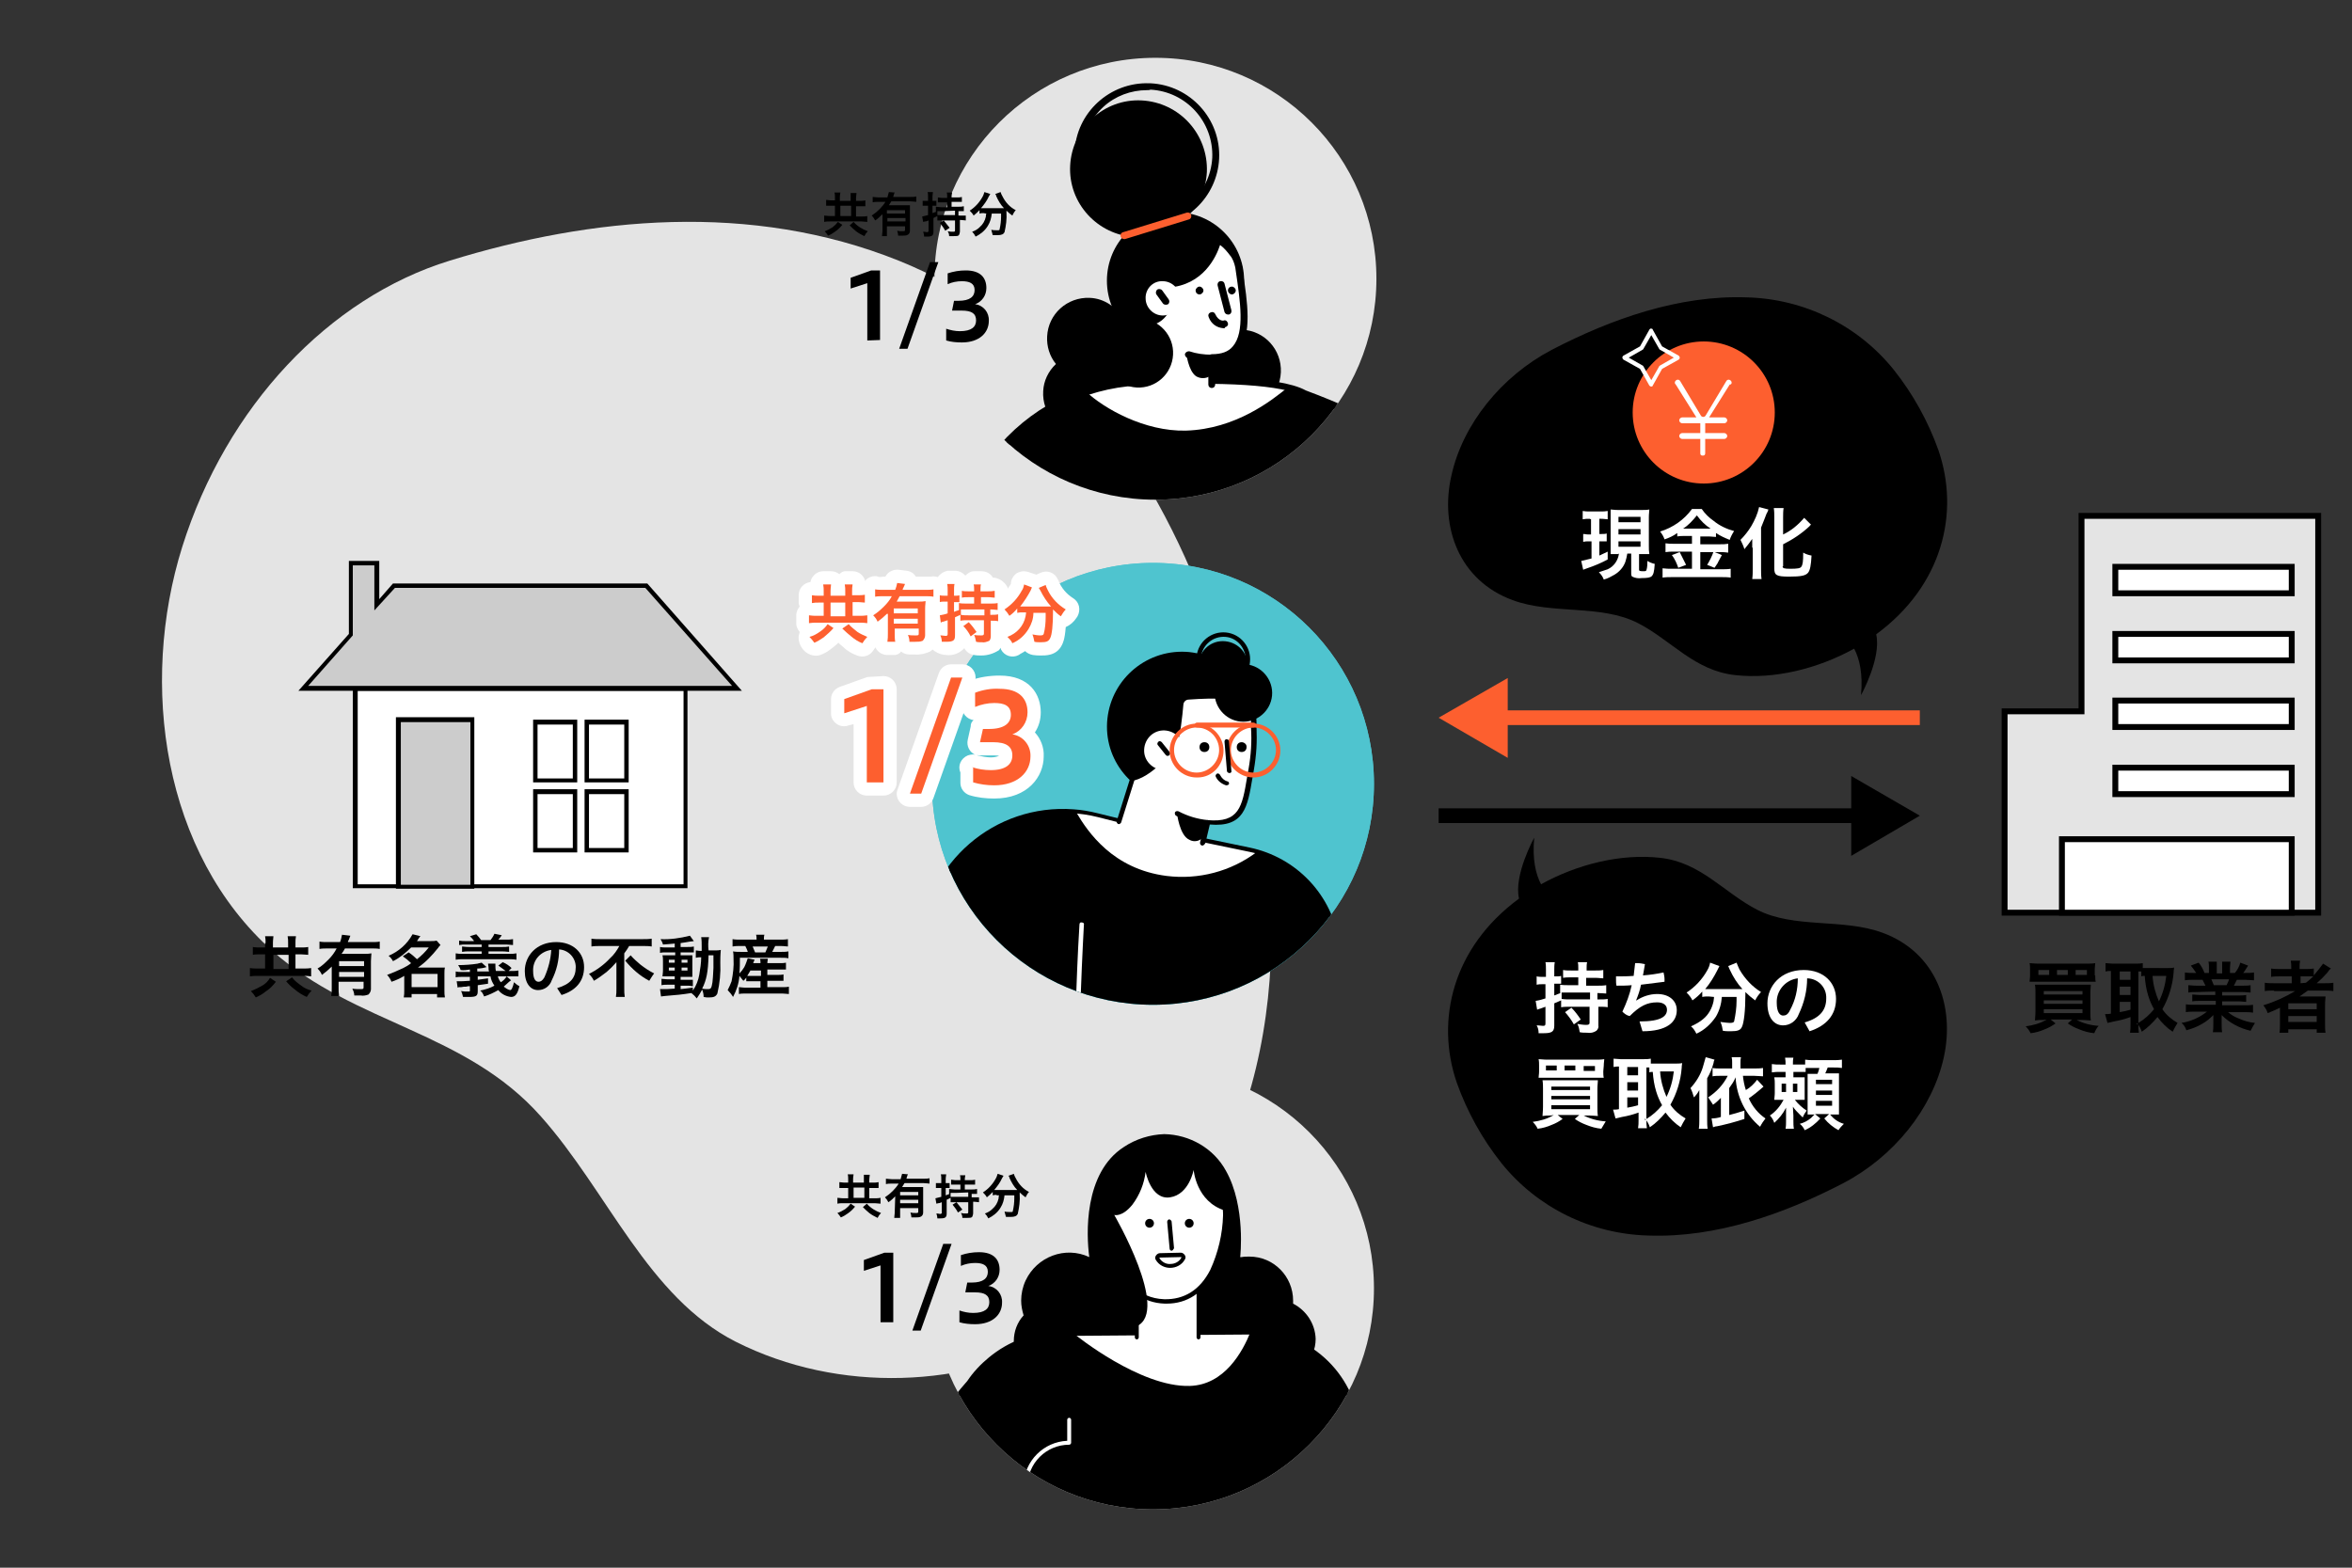 <svg version="1.1" xmlns="http://www.w3.org/2000/svg" xmlns:xlink="http://www.w3.org/1999/xlink" width="480px" height="320px" viewBox="0 0 480 320" >
<rect x="0" y="0" width="480" height="320" fill="#333333" stroke="none"/>
<style type="text/css">
	.st0{fill:#E4E4E4;}
	.st1{fill:#FFFFFF;}
	.st2{fill:#CCCCCC;}
	.st3{clip-path:url(#SVGID_00000137836723001050220430000016786250026508188035_);}
	.st4{clip-path:url(#SVGID_00000062191549829413275080000011945636723188889493_);}
	.st5{clip-path:url(#SVGID_00000163786573250806992830000013993782797238846600_);}
	.st6{clip-path:url(#SVGID_00000102539561295689126340000008069984316324726695_);}
	.st7{clip-path:url(#SVGID_00000039112167094331936560000001015145991082378667_);}
	.st8{clip-path:url(#SVGID_00000139280436010841612060000000409107628046588317_);}
	.st9{clip-path:url(#SVGID_00000142888007090093282600000013874514514642878100_);}
	.st10{clip-path:url(#SVGID_00000054265837669113516280000017828104031085943464_);}
	.st11{clip-path:url(#SVGID_00000067194825024280958730000012186924633450835873_);}
	.st12{clip-path:url(#SVGID_00000051365287593177398600000017571194395483166141_);}
	.st13{clip-path:url(#SVGID_00000132784700981224883500000012206704362227543710_);}
	.st14{clip-path:url(#SVGID_00000047062377740801290620000017720757133811125439_);}
	.st15{clip-path:url(#SVGID_00000067932199876544807850000011138422952483443096_);}
	.st16{clip-path:url(#SVGID_00000135686513212435251000000008521994529475761805_);}
	.st17{clip-path:url(#SVGID_00000182511960946151110160000017516415173714782878_);}
	.st18{clip-path:url(#SVGID_00000145739679755345334400000008740125773415109513_);}
	.st19{clip-path:url(#SVGID_00000120517592206523214460000007704137328338210204_);}
	.st20{clip-path:url(#SVGID_00000054253107323394643750000003450511389954168967_);}
	.st21{clip-path:url(#SVGID_00000098942665227430199520000008949596327393803193_);}
	.st22{clip-path:url(#SVGID_00000054250677260952165190000004246177055262833566_);}
	.st23{fill:#FD5F2F;}
	.st24{clip-path:url(#SVGID_00000176731469897712039620000016959839016358018196_);}
	.st25{clip-path:url(#SVGID_00000138565395951954565680000010797644491648770981_);}
	.st26{clip-path:url(#SVGID_00000033368872619270703900000000675233114777529775_);}
	.st27{clip-path:url(#SVGID_00000145758756582944966830000004374448693396211632_);}
	.st28{clip-path:url(#SVGID_00000121276238430325992540000013809770101371144085_);}
	.st29{clip-path:url(#SVGID_00000096019964365309950940000003572537915238694277_);}
	.st30{clip-path:url(#SVGID_00000105420139696471122740000000260476870781654673_);}
	.st31{clip-path:url(#SVGID_00000177453532002405593130000002152979157838088340_);}
	.st32{clip-path:url(#SVGID_00000096779023102448699850000005845950796353151932_);}
	.st33{clip-path:url(#SVGID_00000026161130071005567230000015266485995329180081_);}
	.st34{clip-path:url(#SVGID_00000014618787547259747460000006504410873729233305_);}
	.st35{clip-path:url(#SVGID_00000154390885372206793660000000942271722569278600_);}
	.st36{clip-path:url(#SVGID_00000135679156257437912450000010799304737072933766_);}
	.st37{clip-path:url(#SVGID_00000117644040434590605220000003109472279237654665_);}
	.st38{clip-path:url(#SVGID_00000075139121654347779990000009332705316443437222_);}
	.st39{clip-path:url(#SVGID_00000160874937028282093670000018186574393291425159_);}
	.st40{clip-path:url(#SVGID_00000057855057155997007170000005680879763516714902_);}
	.st41{clip-path:url(#SVGID_00000158751228705653360470000014984707941992463005_);}
	.st42{clip-path:url(#SVGID_00000143607535595527664360000015733108156280536230_);}
	.st43{clip-path:url(#SVGID_00000102515179124911403890000006056448542535854720_);}
	.st44{clip-path:url(#SVGID_00000097480708986988988360000010211519299007894679_);}
	.st45{clip-path:url(#SVGID_00000085226103617961301460000008850013566228739760_);}
	.st46{clip-path:url(#SVGID_00000091706231732474897720000010449646132593696949_);}
	.st47{clip-path:url(#SVGID_00000064315894576125559710000017601822697196558264_);}
	.st48{clip-path:url(#SVGID_00000147208312854999218710000011255820584410561667_);}
	.st49{clip-path:url(#SVGID_00000132067070496800768570000003851709687646301884_);}
	.st50{fill:#4FC4CF;}
	.st51{clip-path:url(#SVGID_00000121982278809155257300000015813260841920254634_);}
	.st52{clip-path:url(#SVGID_00000023961139335479179020000004096927892095718562_);}
	.st53{clip-path:url(#SVGID_00000000199234746970501400000009462613386634785929_);}
	.st54{clip-path:url(#SVGID_00000038374144670207848120000009196164175777971585_);}
	.st55{clip-path:url(#SVGID_00000026882760285384918760000013897242305277677698_);}
	.st56{clip-path:url(#SVGID_00000183233341926199281640000018302743411276848820_);}
	.st57{clip-path:url(#SVGID_00000048486810102346611720000002585106941312613520_);}
	.st58{clip-path:url(#SVGID_00000166643891074550634860000015494725368084503431_);}
	.st59{clip-path:url(#SVGID_00000106835592861354004300000006647234070019592630_);}
	.st60{clip-path:url(#SVGID_00000132808633536414353870000004078789207015258042_);}
	.st61{clip-path:url(#SVGID_00000069399256488894601320000000175806601196369051_);}
	.st62{clip-path:url(#SVGID_00000053524818769044222430000013947110666701724551_);}
	.st63{clip-path:url(#SVGID_00000065782410101593465970000012830662187361506745_);}
	.st64{clip-path:url(#SVGID_00000010997888453071910820000000199191006807616647_);}
	.st65{clip-path:url(#SVGID_00000153673727636360503390000017284714276746374539_);}
	.st66{clip-path:url(#SVGID_00000092432249831051582170000017696607116576128912_);}
	.st67{clip-path:url(#SVGID_00000062155081470068055610000009827413939548275123_);}
	.st68{clip-path:url(#SVGID_00000124158140272121900770000001128373946739960718_);}
	.st69{clip-path:url(#SVGID_00000177471270794171264780000014577996226939131070_);}
	.st70{clip-path:url(#SVGID_00000064318692314570276160000009482088185001689481_);}
	.st71{clip-path:url(#SVGID_00000032625699743084653790000005266424988047433406_);}
	.st72{clip-path:url(#SVGID_00000083807713257387828170000007760933298202085771_);}
</style>
<path class="st0" d="M244.3,119.5c7,17.5,11.7,35.7,14.1,54.4c5.1,40.3-8.1,80.3-41.4,98.6c-20,10.9-45.7,12-66.8,1.4
	c-18-9.1-26.1-30.6-39.8-46c-15.4-17.4-37.9-18.8-54.7-33.7c-22.5-20-27.3-54.5-18.5-82.6c9-28.6,29.9-50.8,54.6-58.4
	c28.9-8.9,61.4-12.1,91.6,0C210.8,64.2,231.6,88.3,244.3,119.5z"/>
<path class="st1" d="M72.5,140.5h67.4v40.4H72.5V140.5z"/>
<path d="M72,140h68.3v41.3H72V140z M139.4,141H73v39.5h66.5V141z"/>
<path class="st2" d="M150.4,140.5l-18.5-21H80.4l-3.5,3.9v-8.5h-5.3v14.6l-9.7,11H150.4z"/>
<path d="M151.4,141H60.9l10.3-11.6v-14.9h6.2v7.8l2.8-3.2h51.9L151.4,141z M62.9,140h86.5L131.7,120H80.6l-4.2,4.6v-9.2h-4.4v14.3
	L62.9,140z"/>
<path class="st2" d="M81.3,146.9h15.1V181H81.3V146.9z"/>
<path d="M80.8,146.4h16v35h-16V146.4z M95.9,147.4H81.8v33.2h14.2V147.4z"/>
<path class="st1" d="M119.8,147.4h8.1v11.9h-8.1V147.4z"/>
<path d="M119.3,146.9h9v12.8h-9L119.3,146.9z M127.4,147.9h-7.2v11h7.2V147.9z"/>
<path class="st1" d="M109.3,147.4h8.1v11.9h-8.1V147.4z"/>
<path d="M108.8,146.9h9v12.8h-9V146.9z M116.9,147.9h-7.2v11h7.2V147.9z"/>
<path class="st1" d="M109.3,161.6h8.1v11.9h-8.1V161.6z"/>
<path d="M108.8,161.1h9V174h-9V161.1z M116.9,162.1h-7.2v11h7.2V162.1z"/>
<path class="st1" d="M119.8,161.6h8.1v11.9h-8.1V161.6z"/>
<path d="M119.3,161.1h9V174h-9L119.3,161.1z M127.4,162.1h-7.2v11h7.2V162.1z"/>
<g transform="translate(51 190.6)">
	<path d="M3.2,1.9c0-0.5,0-0.9-0.1-1.4h1.7c0,0.3-0.1,0.7-0.1,1.4v0.9h3.1V1.9c0-0.5,0-0.9-0.1-1.4h1.7C9.3,1,9.3,1.4,9.3,1.9v0.9
		h1.1c0.5,0,1,0,1.5-0.1v1.6c-0.4,0-0.9-0.1-1.5-0.1H9.3v2.9h1.4c0.6,0,1.2,0,1.8-0.1v1.7c-0.6-0.1-1.2-0.1-1.8-0.1H1.8
		c-0.6,0-1.2,0-1.8,0.1V7c0.6,0.1,1.2,0.1,1.8,0.1h1.3V4.2h-1c-0.5,0-1,0-1.5,0.1V2.7c0.5,0.1,1,0.1,1.5,0.1h1V1.9H3.2z M5.3,9.8
		c-0.6,0.8-1.3,1.5-2.1,2c-0.6,0.5-1.3,0.9-2,1.2c-0.3-0.5-0.6-0.9-1-1.3C1,11.4,1.8,11,2.5,10.6C3.2,10.2,3.7,9.7,4.1,9L5.3,9.8z
		 M7.9,7.2V4.3H4.8v2.9H7.9z M8.6,8.9c0.5,0.7,1.2,1.2,1.9,1.7c0.6,0.5,1.3,0.8,2.1,1c-0.4,0.4-0.7,0.8-1,1.3
		c-0.9-0.4-1.7-0.9-2.4-1.5c-0.7-0.5-1.3-1.1-1.8-1.7L8.6,8.9z"/>
	<path d="M16.7,6.7c-0.6,0.6-1.3,1.2-2,1.7c-0.2-0.5-0.5-0.9-0.9-1.3c0.9-0.5,1.6-1.2,2.3-1.9c0.6-0.6,1.2-1.4,1.6-2.2h-1.9
		c-0.5,0-1.1,0-1.6,0.1V1.6c0.5,0.1,1.1,0.1,1.6,0.1h2.6c0.2-0.5,0.3-1,0.4-1.5l1.7,0.2c-0.1,0.2-0.1,0.3-0.3,0.8
		C20.1,1.4,20,1.5,20,1.7h4.9c0.5,0,1.1,0,1.6-0.1v1.5C26,3,25.4,3,24.9,3h-5.5c-0.2,0.4-0.4,0.7-0.7,1.1h4.7c0.5,0,0.9,0,1.4-0.1
		c0,0.4-0.1,0.9-0.1,1.6v5.7c0,0.4-0.2,0.8-0.5,1.1c-0.5,0.2-1.1,0.3-1.6,0.2h-1.3c0-0.5-0.2-1-0.4-1.4c0.5,0.1,1.1,0.1,1.6,0.1
		c0.6,0,0.7,0,0.7-0.4V9.8h-5.1V11c0,0.6,0,1.1,0.1,1.7h-1.6c0.1-0.6,0.1-1.1,0.1-1.7V6.7L16.7,6.7z M23.3,5.6h-5.1v1h5.1V5.6z
		 M18.2,7.8v1h5.1v-1H18.2z"/>
	<path d="M32.4,3.8c0.6,0.4,1.2,0.9,1.7,1.4c0.9-0.7,1.7-1.5,2.4-2.4h-3.6c-1.1,1.1-2.3,2.1-3.7,2.8c-0.2-0.4-0.5-0.8-0.9-1.1
		c2.1-0.9,3.8-2.4,4.9-4.4l1.6,0.4c-0.3,0.3-0.5,0.7-0.7,1h2.8c0.4,0,0.8,0,1.2-0.1l0.8,0.9c-0.2,0.2-0.4,0.4-0.5,0.6
		c-1.2,1.5-2.5,2.9-4.1,4h5.5c-0.1,0.4-0.1,0.8-0.1,1.2v3.5c0,0.5,0,0.9,0.1,1.4h-1.6v-0.7H33V13h-1.6c0.1-0.5,0.1-0.9,0.1-1.4v-3
		c-0.8,0.5-1.7,0.9-2.6,1.2c-0.2-0.5-0.5-1-0.9-1.4C29.1,8,30.2,7.5,31.3,7c0.6-0.3,1.1-0.6,1.6-1c-0.5-0.5-1.1-1-1.7-1.4L32.4,3.8z
		 M33,10.9h5.3V8.2H33V10.9z"/>
	<path d="M53.3,9.5c-0.1,0.1-0.3,0.2-0.4,0.3c-0.4,0.4-0.7,0.6-1.1,1c0.4,0.3,0.8,0.6,1.3,0.7c0.3,0,0.5-0.4,0.8-1.6
		c0.3,0.3,0.7,0.6,1.1,0.8c-0.4,1.7-0.9,2.2-1.7,2.2c-1-0.1-2-0.6-2.6-1.4c-0.9,0.5-1.9,1-2.9,1.3c-0.2-0.5-0.4-0.9-0.8-1.2
		c1-0.2,2-0.5,2.9-1c-0.4-0.6-0.7-1.2-0.8-1.9h-2.6v0.7c0.7-0.1,1.4-0.2,2.1-0.3v1.1c-0.7,0.1-1.4,0.2-2.1,0.3v1.2
		c0,1-0.3,1.2-1.8,1.2h-1.2c-0.1-0.4-0.2-0.8-0.4-1.2c0.5,0.1,0.9,0.1,1.4,0.1c0.4,0,0.4,0,0.4-0.3v-0.8c-0.2,0-0.5,0-0.7,0.1
		c-0.4,0-0.7,0-1.1,0.1h-0.4c-0.1,0-0.1,0-0.3,0.1l-0.2-1.3h0.4c0.5,0,1,0,2.3-0.1V8.8h-1.6c-0.4,0-0.9,0-1.3,0.1V7.7
		c0.4,0.1,0.7,0.1,1.1,0.1h1.8V7.3c-0.6,0.1-1.3,0.2-1.9,0.1c-0.1-0.4-0.3-0.7-0.5-1c1.3,0,2.7-0.1,4-0.3C46.7,6,47,6,47.3,5.9
		l1,0.9C47.7,7,47,7.1,46.4,7.1v0.6h2.4c-0.1-0.3-0.1-0.6-0.1-0.9c0-0.2-0.1-0.5-0.1-0.7h1.5v0.2c0,0.4,0,0.9,0.1,1.3h2
		c-0.5-0.4-1.1-0.8-1.5-1.1l0.9-0.7c0.7,0.3,1.3,0.7,1.8,1.2l-0.6,0.6h0.5c0.5,0,1,0,1.5-0.1v1.2h-4.2c0.1,0.4,0.3,0.8,0.6,1.2
		c0.5-0.3,0.9-0.7,1.2-1.2L53.3,9.5z M45.7,1.4c-0.2-0.3-0.5-0.6-0.8-0.9l1.3-0.4c0.4,0.4,0.7,0.8,1,1.2h1.9
		c0.3-0.4,0.6-0.8,0.8-1.3l1.5,0.3c-0.2,0.3-0.4,0.6-0.7,0.9h1.6c0.5,0,0.9,0,1.4-0.1v1.2c-0.4,0-0.8-0.1-1.4-0.1h-3.6v0.5h2.8
		c0.5,0,0.9,0,1.4-0.1v1.1c-0.4,0-0.6-0.1-1.4-0.1h-2.8v0.5H53c0.5,0,0.9,0,1.4-0.1v1.3c-0.5-0.1-0.9-0.1-1.4-0.1h-9.6
		c-0.5,0-0.9,0-1.4,0.1V4c0.5,0.1,0.9,0.1,1.4,0.1h3.9V3.6h-2.6c-0.5,0-0.9,0-1.4,0.1V2.6c0.3,0,0.6,0.1,1.4,0.1h2.6V2.2h-3.2
		c-0.5,0-0.9,0-1.4,0.1V1.4c0.5,0.1,0.9,0.1,1.4,0.1h1.6V1.4z"/>
	<path d="M62.7,11.1c2.7-0.8,3.8-2.1,3.8-4.3c0-1.9-1.5-3.5-3.4-3.6c0,2.2-0.5,4.3-1.5,6.3c-0.4,1.2-1.5,2-2.8,2
		c-1.5,0-2.7-1.3-2.7-3.9c0-3.1,2.4-5.9,6.4-5.9c3.5,0,5.7,2.2,5.7,5.1s-1.7,4.8-4.6,5.7L62.7,11.1z M61.5,3.3
		c-2.2,0.3-3.8,2.1-3.7,4.3c0,1.8,0.6,2.2,1.1,2.2c0.4,0,0.8-0.2,1.2-0.9C60.9,7.1,61.4,5.2,61.5,3.3z"/>
	<path d="M71.6,2.5c-0.6,0-1.3,0-1.9,0.1V1c0.6,0.1,1.2,0.1,1.8,0.1h8.7c0.6,0,1.2,0,1.8-0.1v1.6c-0.6-0.1-1.2-0.1-1.8-0.1h-2.8
		c-0.3,0.5-0.6,1-1,1.5v7.2c0,0.6,0,1.1,0.1,1.7h-1.8c0.1-0.6,0.1-1.1,0.1-1.7V5.8c-0.6,0.7-1.3,1.4-2,2c-0.8,0.6-1.7,1.3-2.6,1.8
		c-0.2-0.5-0.6-1-1-1.4c1.6-0.8,3.1-1.9,4.3-3.2c0.8-0.7,1.4-1.6,1.9-2.5L71.6,2.5z M77.7,4.4c0.6,0.7,1.3,1.3,2,1.9
		c0.9,0.7,1.8,1.3,2.8,1.8c-0.4,0.5-0.6,0.9-1,1.5c-1.9-1-3.5-2.4-4.9-4.1L77.7,4.4z"/>
	<path d="M86.7,2c-0.9,0.1-1.3,0.1-2.4,0.2c-0.1-0.4-0.3-0.8-0.5-1.1c2,0.1,4-0.2,6-0.7l0.8,1.1c-0.1,0-0.6,0.1-0.8,0.1
		c-0.5,0.1-1.2,0.2-1.9,0.3v0.8h1.4c0.4,0,0.9,0,1.3-0.1v1.2h-2.7v0.6h2.4v4.4h-2.4v0.6h2.5v1.3c-0.3,0-0.4-0.1-1-0.1h-1.5v0.7
		c0.7-0.1,1.2-0.1,2.5-0.3v0.6c0.7-1,1.1-2.1,1.3-3.2c0.2-1.2,0.4-2.4,0.4-3.6c-0.4,0-0.7,0-1.1,0.1V3.4c0.3,0,0.5,0.1,1,0.1h0.2v-1
		c0-0.6,0-1.2-0.1-1.8h1.6c-0.2,0.9-0.2,1.8-0.1,2.7h1.2c0.4,0,0.9,0,1.3-0.1c0,0.5-0.1,0.6-0.1,2.6c0.1,2.1-0.1,4.2-0.6,6.3
		c-0.3,0.6-0.7,0.8-1.7,0.8c-0.4,0-0.7,0-1.1-0.1c0-0.5-0.1-1-0.3-1.5c-0.3,0.6-0.7,1.2-1.1,1.8c-0.3-0.4-0.7-0.8-1.1-1.1
		c-1.9,0.3-2.9,0.4-5.4,0.6c-0.3,0-0.5,0.1-0.8,0.1l-0.2-1.5h0.7c0.6,0,0.9,0,2.3-0.1v-0.8h-1.4c-0.4,0-0.9,0-1.3,0.1V9.2
		c0.4,0,0.7,0.1,1.3,0.1h1.4V8.7h-2.5c0-0.3,0.1-0.6,0.1-1.3V5.6c0-0.4,0-0.8-0.1-1.2h2.6V3.8H85c-0.4,0-0.9,0-1.3,0.1V2.7
		c0.4,0.1,0.9,0.1,1.3,0.1h1.7V2z M85.5,5.3v0.6h1.2V5.3H85.5z M85.5,6.9v0.6h1.2V6.9H85.5z M88.1,5.9h1.2V5.3h-1.2V5.9z M88.1,7.5
		h1.2V6.9h-1.2V7.5z M93.6,4.5c-0.1,3.3-0.4,4.9-1.3,6.7c0.4,0.1,0.8,0.1,1.2,0.1c0.6,0,0.7-0.2,0.9-1.4c0.1-0.7,0.1-1.3,0.2-2.9
		V4.4h-1L93.6,4.5z"/>
	<path d="M101.4,8.8c-0.2,0.3-0.4,0.6-0.7,0.8c-0.3-0.4-0.5-0.6-0.8-1c-0.1,1.5-0.6,3-1.3,4.3c-0.3-0.5-0.7-1-1.1-1.4
		c0.3-0.6,0.6-1.2,0.8-1.8c0.3-1.5,0.5-3.1,0.4-4.6c0-0.5,0-1-0.1-1.5c0.5,0.1,1.1,0.1,1.6,0.1h1.4c-0.1-0.4-0.3-0.8-0.5-1.2h-1.2
		c-0.5,0-0.9,0-1.4,0.1V1.1c0.5,0.1,1,0.1,1.5,0.1h3.4V1.1c0-0.3,0-0.6-0.1-0.9h1.7c-0.1,0.3-0.1,0.6-0.1,0.9v0.1h3.3
		c0.5,0,1.1,0,1.6-0.1v1.5c-0.4,0-0.7-0.1-1.5-0.1h-1.1l-0.6,1.2h1.8c0.5,0,1,0,1.5-0.1V5c-0.5-0.1-1-0.1-1.5-0.1H100
		c0,1.1,0,2.1-0.1,3.2c0.4-0.4,0.7-0.8,1-1.3c0.3-0.6,0.5-1.2,0.7-1.8l1.4,0.3c-0.1,0.2-0.2,0.5-0.3,0.7h1.5c0-0.3,0-0.6-0.1-0.9
		h1.6c0,0.3-0.1,0.5-0.1,0.9h2.5c0.4,0,0.9,0,1.3-0.1v1.4h-3.8v1.1h2.1c0.4,0,0.8,0,1.2-0.1v1.3h-3.3v1.3h3.1c0.4,0,0.9,0,1.3-0.1
		v1.5c-0.4,0-0.8-0.1-1.3-0.1h-7.6c-0.4,0-0.9,0-1.3,0.1v-1.4c0.4,0,0.7,0.1,1.3,0.1h3.1V9.7h-2.9V8.8L101.4,8.8z M102.1,7.6
		c-0.2,0.3-0.4,0.7-0.6,1h2.8V7.5h-2.2V7.6z M105.2,3.8c0.2-0.5,0.3-0.7,0.5-1.2h-3.1c0.2,0.5,0.3,0.7,0.5,1.2H105.2z"/>
</g>
<g transform="translate(190.7 11.8)">
	<g>
		<defs>
			<circle id="SVGID_1_" cx="45.1" cy="45.1" r="45.1"/>
		</defs>
		<clipPath id="SVGID_00000053527650565359562980000017009191898051628679_">
			<use xlink:href="#SVGID_1_"  style="overflow:visible;"/>
		</clipPath>
		<g style="clip-path:url(#SVGID_00000053527650565359562980000017009191898051628679_);">
			<circle class="st0" cx="45.1" cy="45.1" r="45.1"/>
		</g>
	</g>
</g>
<g transform="translate(190.7 11.8)">
	<g>
		<defs>
			<circle id="SVGID_00000080181057992986065280000006231786932105710480_" cx="45.1" cy="45.1" r="45.1"/>
		</defs>
		<clipPath id="SVGID_00000025436230784067784700000002957491760461543323_">
			<use xlink:href="#SVGID_00000080181057992986065280000006231786932105710480_"  style="overflow:visible;"/>
		</clipPath>
		<g style="clip-path:url(#SVGID_00000025436230784067784700000002957491760461543323_);">
			<path d="M62.8,55.5c4.6,0.2,8.1,4.1,7.9,8.7c-0.2,4.6-4.1,8.1-8.7,7.9c-4.6-0.2-8.1-4.1-7.9-8.7c0,0,0,0,0,0
				C54.4,58.8,58.2,55.3,62.8,55.5z"/>
		</g>
	</g>
	<g>
		<defs>
			<circle id="SVGID_00000063599952922449112490000017947160613696838333_" cx="45.1" cy="45.1" r="45.1"/>
		</defs>
		<clipPath id="SVGID_00000159447609002426497630000013525579595052134542_">
			<use xlink:href="#SVGID_00000063599952922449112490000017947160613696838333_"  style="overflow:visible;"/>
		</clipPath>
		<g style="clip-path:url(#SVGID_00000159447609002426497630000013525579595052134542_);">
			<path d="M24.8,62.5c-1.3-1.6-1.9-3.6-1.8-5.6c0.2-4.6,4.1-8.1,8.7-7.9c0,0,0,0,0,0c2.9,0.1,5.6,1.9,6.9,4.5
				c1.1-0.4,2.3-0.6,3.5-0.6c4.6,0.3,8.1,4.2,7.8,8.8c-0.3,4.5-4.1,8-8.6,7.8c-0.9,0-1.7-0.2-2.5-0.5c-0.2,4.6-4.2,8.1-8.8,7.8
				c-4.6-0.2-8.1-4.2-7.8-8.8C22.3,66,23.2,64,24.8,62.5L24.8,62.5z"/>
		</g>
	</g>
	<g>
		<defs>
			<circle id="SVGID_00000178887316861642882320000015932600808650121403_" cx="45.1" cy="45.1" r="45.1"/>
		</defs>
		<clipPath id="SVGID_00000028301042508397467160000017415211953939093412_">
			<use xlink:href="#SVGID_00000178887316861642882320000015932600808650121403_"  style="overflow:visible;"/>
		</clipPath>
		<g style="clip-path:url(#SVGID_00000028301042508397467160000017415211953939093412_);">
			<path d="M75.6,68.4c-5.5-3.1-21.9-2.9-34.2-2.3c-11.3,0.6-21.8,6-28.7,14.9c-7,8.9-14.2,18.2-24.3,17.6
				c-8.7-0.6-11.5-5.2-12.2-9.5c-2.9,6.5-5.8,13.1-8.6,19.6c-2.2,4.9-4.1,9.9-6.3,14.8c3.2,7.9,9.1,14.2,19.6,15.5
				c20,2.5,35.3-9.9,43.8-19.3l0.2,9.9h49.5l10.2-7.1l11.6,9.9c0,0,25.4,4.3,31.8-12.7C138.7,90.9,75.6,68.4,75.6,68.4L75.6,68.4z"
				/>
		</g>
	</g>
	<g>
		<defs>
			<circle id="SVGID_00000006705901187520824470000010018415443036893373_" cx="45.1" cy="45.1" r="45.1"/>
		</defs>
		<clipPath id="SVGID_00000093869463920929793060000006518892670012012429_">
			<use xlink:href="#SVGID_00000006705901187520824470000010018415443036893373_"  style="overflow:visible;"/>
		</clipPath>
		<g style="clip-path:url(#SVGID_00000093869463920929793060000006518892670012012429_);">
			<path class="st1" d="M51.3,76.1c-8.4,0.2-16.7-4.5-20.4-8c3.4-1.1,6.9-1.8,10.5-2c10.3-0.5,23.6-0.7,30.8,1.1
				C68.9,69.9,61.5,75.8,51.3,76.1z"/>
		</g>
	</g>
	<g>
		<defs>
			<circle id="SVGID_00000075853924227887821690000014820838132884150412_" cx="45.1" cy="45.1" r="45.1"/>
		</defs>
		<clipPath id="SVGID_00000114776640732945369980000003685065661177577632_">
			<use xlink:href="#SVGID_00000075853924227887821690000014820838132884150412_"  style="overflow:visible;"/>
		</clipPath>
		<g style="clip-path:url(#SVGID_00000114776640732945369980000003685065661177577632_);">
			<path d="M-14,140.1c-1.8,0-3.6-0.1-5.4-0.3c-9.6-1.2-16.4-6.6-20.2-16c-0.1-0.2-0.1-0.4,0-0.6c1.2-2.6,2.3-5.3,3.4-7.9
				c0.9-2.3,1.9-4.6,2.9-6.9c1.1-2.4,2.1-4.9,3.2-7.3l5.4-12.3c0.1-0.3,0.5-0.5,0.8-0.4c0,0,0,0,0,0c0.3,0,0.6,0.3,0.6,0.6
				c0.9,5.5,4.8,8.4,11.6,8.9c9.7,0.6,16.7-8.3,23.5-17l0.2-0.3c7.1-9,17.8-14.6,29.3-15.1c12.6-0.6,28.9-0.7,34.5,2.4
				c2.4,0.9,42.1,15.4,51.8,36.3c2.5,5,2.8,10.8,0.8,16c-6.5,17.4-32.4,13.2-32.6,13.1c-0.1,0-0.3-0.1-0.3-0.2l-11.2-9.6l-9.7,6.8
				c-0.1,0.1-0.3,0.1-0.4,0.1H24.7c-0.4,0-0.7-0.3-0.7-0.7c0,0,0,0,0,0l-0.1-8.1C15.4,130.5,2.5,140-14,140.1L-14,140.1z
				 M-38.1,123.5c3.6,8.7,10,13.7,18.9,14.8c19.3,2.4,34.1-9,43.2-19c0.2-0.2,0.5-0.3,0.8-0.2c0.3,0.1,0.5,0.4,0.5,0.7l0.2,9.2H74
				l10-6.9c0.3-0.2,0.6-0.2,0.9,0l11.5,9.8c2.3,0.3,25,3.2,30.8-12.2c1.8-4.9,1.5-10.3-0.8-14.9c-9.6-20.6-50.6-35.4-51-35.6
				c-0.1,0-0.1,0-0.1-0.1c0,0,0,0,0,0c-4.1-2.3-16.1-3.1-33.8-2.2c-11.1,0.6-21.3,5.9-28.2,14.6l-0.2,0.3c-7,9-14.3,18.3-24.7,17.6
				c-7.9-0.5-11.1-4.3-12.4-8c-1.5,3.5-3.1,6.9-4.6,10.4c-1.1,2.4-2.1,4.9-3.2,7.3c-1,2.3-2,4.6-2.9,6.9
				C-35.8,118.3-36.9,120.9-38.1,123.5L-38.1,123.5z"/>
		</g>
	</g>
	<g>
		<defs>
			<circle id="SVGID_00000007391427716244056020000017586634107211548821_" cx="45.1" cy="45.1" r="45.1"/>
		</defs>
		<clipPath id="SVGID_00000091016542763281198420000014465121091397891752_">
			<use xlink:href="#SVGID_00000007391427716244056020000017586634107211548821_"  style="overflow:visible;"/>
		</clipPath>
		<g style="clip-path:url(#SVGID_00000091016542763281198420000014465121091397891752_);">
			<circle cx="49.2" cy="45.5" r="14"/>
		</g>
	</g>
	<g>
		<defs>
			<circle id="SVGID_00000181796416024171254520000016660515916868935594_" cx="45.1" cy="45.1" r="45.1"/>
		</defs>
		<clipPath id="SVGID_00000163782482161940255960000011762021851682204604_">
			<use xlink:href="#SVGID_00000181796416024171254520000016660515916868935594_"  style="overflow:visible;"/>
		</clipPath>
		<g style="clip-path:url(#SVGID_00000163782482161940255960000011762021851682204604_);">
			<path class="st1" d="M25.7,129.6H76l23.7,109.1H56.9l-7-84l-6.9,84H0L25.7,129.6z"/>
		</g>
	</g>
	<g>
		<defs>
			<circle id="SVGID_00000090291201737086231390000009472430127454277810_" cx="45.1" cy="45.1" r="45.1"/>
		</defs>
		<clipPath id="SVGID_00000007421080833211400830000010058378463626819457_">
			<use xlink:href="#SVGID_00000090291201737086231390000009472430127454277810_"  style="overflow:visible;"/>
		</clipPath>
		<g style="clip-path:url(#SVGID_00000007421080833211400830000010058378463626819457_);">
			<path class="st1" d="M41.6,67l2.2-13c6.1-1.4,2.8-7.7,2.8-7.7c9.5,0,11.3-9.2,11.3-9.2c1.2,0.8,2.2,1.8,3,2.9
				c0.6,0.8,1.1,1.8,1.3,2.8c1.4,8.9,3,18.5-5.5,18.5v5.4L41.6,67z"/>
		</g>
	</g>
	<g>
		<defs>
			<circle id="SVGID_00000083069575083151845940000006815919163267585937_" cx="45.1" cy="45.1" r="45.1"/>
		</defs>
		<clipPath id="SVGID_00000155826861397133659230000005695551630457804728_">
			<use xlink:href="#SVGID_00000083069575083151845940000006815919163267585937_"  style="overflow:visible;"/>
		</clipPath>
		<g style="clip-path:url(#SVGID_00000155826861397133659230000005695551630457804728_);">
			<path d="M56.6,67.4c-0.4,0-0.7-0.3-0.7-0.7c0,0,0,0,0,0v-5.5c0-0.4,0.3-0.7,0.7-0.7c0,0,0,0,0,0c2,0,3.4-0.5,4.3-1.6
				c2.5-2.9,1.5-9.2,0.6-15.4l-0.1-0.7c-0.2-0.9-0.5-1.8-1.1-2.5c-0.6-0.8-1.2-1.5-2-2.1c-0.8,2.4-3.4,8.2-10.6,8.7
				c0.6,1.6,0.7,3.4,0.1,5c-0.7,1.3-1.9,2.3-3.3,2.6l-0.9,5c-0.1,0.4-0.4,0.7-0.8,0.6s-0.7-0.4-0.6-0.8l0.9-5.5
				c0-0.3,0.3-0.5,0.6-0.6c1.2-0.2,2.2-0.9,2.8-1.9c0.9-2-0.5-4.7-0.5-4.8c-0.1-0.2-0.1-0.5,0-0.7c0.1-0.2,0.4-0.3,0.6-0.3
				c8.8,0,10.5-8.3,10.5-8.6c0-0.2,0.2-0.4,0.4-0.5c0.2-0.1,0.5-0.1,0.7,0c1.3,0.8,2.4,1.8,3.2,3.1c0.7,0.9,1.2,2,1.4,3.2l0.1,0.7
				c1,6.5,2,13.1-0.9,16.5c-1.2,1.3-2.9,2.1-4.7,2.1v4.7C57.3,67.1,57,67.4,56.6,67.4C56.6,67.4,56.6,67.4,56.6,67.4z"/>
		</g>
	</g>
	<g>
		<defs>
			<circle id="SVGID_00000043431651506368218500000011040592843455293614_" cx="45.1" cy="45.1" r="45.1"/>
		</defs>
		<clipPath id="SVGID_00000000182927334520085780000017591050896191306159_">
			<use xlink:href="#SVGID_00000043431651506368218500000011040592843455293614_"  style="overflow:visible;"/>
		</clipPath>
		<g style="clip-path:url(#SVGID_00000000182927334520085780000017591050896191306159_);">
			<path d="M56.6,62c-1.7,0-3.4-0.3-5.1-0.8c-0.3-0.2-0.5-0.6-0.3-0.9c0.2-0.3,0.5-0.4,0.8-0.4c1.5,0.5,3,0.7,4.6,0.7
				c0.4,0,0.7,0.3,0.7,0.7c0,0,0,0,0,0C57.3,61.7,57,62,56.6,62L56.6,62z"/>
		</g>
	</g>
	<g>
		<defs>
			<circle id="SVGID_00000027600372357892469780000014626146026828854950_" cx="45.1" cy="45.1" r="45.1"/>
		</defs>
		<clipPath id="SVGID_00000019657567035556235200000012961341598943069096_">
			<use xlink:href="#SVGID_00000027600372357892469780000014626146026828854950_"  style="overflow:visible;"/>
		</clipPath>
		<g style="clip-path:url(#SVGID_00000019657567035556235200000012961341598943069096_);">
			<path d="M56.6,64.7c-0.9,0.8-2.2,0.9-3.2,0.3c-1.6-1.1-2-4.7-2-4.7l5.2,1V64.7z"/>
		</g>
	</g>
	<g>
		<defs>
			<circle id="SVGID_00000150085569406996820460000005290247460067632819_" cx="45.1" cy="45.1" r="45.1"/>
		</defs>
		<clipPath id="SVGID_00000083060744925625035910000013242131600895181994_">
			<use xlink:href="#SVGID_00000150085569406996820460000005290247460067632819_"  style="overflow:visible;"/>
		</clipPath>
		<g style="clip-path:url(#SVGID_00000083060744925625035910000013242131600895181994_);">
			<path d="M59.9,52.4c-0.3,0-0.6-0.2-0.7-0.5l-1.4-5.4c-0.1-0.4,0.1-0.8,0.5-0.9s0.8,0.1,0.9,0.5l1.4,5.4c0.1,0.4-0.1,0.8-0.5,0.9
				c0,0,0,0,0,0H59.9z"/>
		</g>
	</g>
	<g>
		<defs>
			<circle id="SVGID_00000181780966077867380150000007797941619149523881_" cx="45.1" cy="45.1" r="45.1"/>
		</defs>
		<clipPath id="SVGID_00000075146622567595035320000010677235297994169988_">
			<use xlink:href="#SVGID_00000181780966077867380150000007797941619149523881_"  style="overflow:visible;"/>
		</clipPath>
		<g style="clip-path:url(#SVGID_00000075146622567595035320000010677235297994169988_);">
			<path d="M53.3,47.5c0,0.4,0.3,0.8,0.8,0.8c0,0,0,0,0,0c0.4,0,0.8-0.4,0.8-0.8c0-0.4-0.4-0.8-0.8-0.8S53.3,47.1,53.3,47.5z"/>
		</g>
	</g>
	<g>
		<defs>
			<circle id="SVGID_00000178925004489844582960000003657643747166435978_" cx="45.1" cy="45.1" r="45.1"/>
		</defs>
		<clipPath id="SVGID_00000097464454484253305670000005187932284588247735_">
			<use xlink:href="#SVGID_00000178925004489844582960000003657643747166435978_"  style="overflow:visible;"/>
		</clipPath>
		<g style="clip-path:url(#SVGID_00000097464454484253305670000005187932284588247735_);">
			<path d="M59.9,47.5c0,0.4,0.4,0.8,0.8,0.8c0.4,0,0.8-0.4,0.8-0.8c0-0.4-0.4-0.8-0.8-0.8C60.3,46.7,59.9,47,59.9,47.5
				C59.9,47.5,59.9,47.5,59.9,47.5z"/>
		</g>
	</g>
	<g>
		<defs>
			<circle id="SVGID_00000172399094343225103160000011825922062140764340_" cx="45.1" cy="45.1" r="45.1"/>
		</defs>
		<clipPath id="SVGID_00000031888569844126741150000011213627234746483850_">
			<use xlink:href="#SVGID_00000172399094343225103160000011825922062140764340_"  style="overflow:visible;"/>
		</clipPath>
		<g style="clip-path:url(#SVGID_00000031888569844126741150000011213627234746483850_);">
			<path class="st1" d="M43.1,49.1c0,1.9,1.6,3.5,3.5,3.5s3.5-1.6,3.5-3.5s-1.6-3.5-3.5-3.5c-1.9-0.1-3.4,1.4-3.5,3.2
				C43.1,48.9,43.1,49,43.1,49.1z"/>
		</g>
	</g>
	<g>
		<defs>
			<circle id="SVGID_00000088836765334652334000000005457864154158441118_" cx="45.1" cy="45.1" r="45.1"/>
		</defs>
		<clipPath id="SVGID_00000143587413747424379750000015822938856050986124_">
			<use xlink:href="#SVGID_00000088836765334652334000000005457864154158441118_"  style="overflow:visible;"/>
		</clipPath>
		<g style="clip-path:url(#SVGID_00000143587413747424379750000015822938856050986124_);">
			<path d="M47.2,50.4c-0.2,0-0.5-0.1-0.6-0.3l-1.3-1.8c-0.2-0.3-0.1-0.8,0.2-1c0.3-0.2,0.8-0.1,1,0.2l1.3,1.8
				c0.2,0.3,0.2,0.7-0.1,1c0,0,0,0-0.1,0C47.5,50.4,47.4,50.4,47.2,50.4z"/>
		</g>
	</g>
	<g>
		<defs>
			<circle id="SVGID_00000097471230411947085660000002499756973195520181_" cx="45.1" cy="45.1" r="45.1"/>
		</defs>
		<clipPath id="SVGID_00000029767962243917146180000003981307054792089521_">
			<use xlink:href="#SVGID_00000097471230411947085660000002499756973195520181_"  style="overflow:visible;"/>
		</clipPath>
		<g style="clip-path:url(#SVGID_00000029767962243917146180000003981307054792089521_);">
			<path d="M55.6,23.3C55.2,31,48.7,37,41,36.6c-7.7-0.4-13.7-6.9-13.3-14.6c0.4-7.7,6.9-13.7,14.6-13.3C50,9.1,55.9,15.6,55.6,23.3
				z"/>
		</g>
	</g>
	<g>
		<defs>
			<circle id="SVGID_00000171697250645715579960000011308879332637046710_" cx="45.1" cy="45.1" r="45.1"/>
		</defs>
		<clipPath id="SVGID_00000142171325341916390990000004627338840314525063_">
			<use xlink:href="#SVGID_00000171697250645715579960000011308879332637046710_"  style="overflow:visible;"/>
		</clipPath>
		<g style="clip-path:url(#SVGID_00000142171325341916390990000004627338840314525063_);">
			<path d="M43.4,34.6h-0.7c-8.1-0.3-14.4-7.2-14.1-15.3S35.8,4.9,43.9,5.2c0.1,0,0.1,0,0.2,0c8.1,0.4,14.4,7.3,14,15.4
				C57.7,28.4,51.3,34.6,43.4,34.6z M43.4,6.6c-3.3,0-6.5,1.2-8.9,3.4c-2.6,2.4-4.2,5.7-4.3,9.2c-0.4,7.3,5.2,13.4,12.5,13.8
				c0,0,0.1,0,0.1,0c7.3,0.3,13.5-5.3,13.9-12.6C57,13.1,51.4,6.9,44.1,6.5C43.9,6.6,43.6,6.6,43.4,6.6L43.4,6.6z"/>
		</g>
	</g>
	<g>
		<defs>
			<circle id="SVGID_00000078036283128099874970000009232904026830612389_" cx="45.1" cy="45.1" r="45.1"/>
		</defs>
		<clipPath id="SVGID_00000018945110422190635200000009370571981635947192_">
			<use xlink:href="#SVGID_00000078036283128099874970000009232904026830612389_"  style="overflow:visible;"/>
		</clipPath>
		<g style="clip-path:url(#SVGID_00000018945110422190635200000009370571981635947192_);">
			<path class="st23" d="M38.7,37c-0.3,0-0.6-0.2-0.7-0.5c-0.1-0.4,0.1-0.8,0.5-0.9c0,0,0,0,0,0l13-4c0.4-0.1,0.8,0.1,0.9,0.5
				s-0.1,0.8-0.5,0.9l-13,4H38.7z"/>
		</g>
	</g>
	<g>
		<defs>
			<circle id="SVGID_00000092441707249783821440000014335960587126239362_" cx="45.1" cy="45.1" r="45.1"/>
		</defs>
		<clipPath id="SVGID_00000069369299314819296820000012485650850106721983_">
			<use xlink:href="#SVGID_00000092441707249783821440000014335960587126239362_"  style="overflow:visible;"/>
		</clipPath>
		<g style="clip-path:url(#SVGID_00000069369299314819296820000012485650850106721983_);">
			<path d="M59,55.2c-1.4-0.1-2.5-0.9-3-2.2c-0.2-0.4-0.1-0.8,0.3-1s0.8-0.1,1,0.3l0,0c0.7,1.5,1.7,1.4,1.8,1.3
				c0.4-0.1,0.7,0.2,0.8,0.6c0.1,0.4-0.2,0.7-0.6,0.8C59.3,55.2,59.2,55.2,59,55.2z"/>
		</g>
	</g>
	<g>
		<defs>
			<circle id="SVGID_00000054946939755369362750000007599522367137270713_" cx="45.1" cy="45.1" r="45.1"/>
		</defs>
		<clipPath id="SVGID_00000058588810510908525030000017612939912948102811_">
			<use xlink:href="#SVGID_00000054946939755369362750000007599522367137270713_"  style="overflow:visible;"/>
		</clipPath>
		<g style="clip-path:url(#SVGID_00000058588810510908525030000017612939912948102811_);">
			<path d="M42,53.2c3.9,0.2,6.9,3.5,6.7,7.4s-3.5,6.9-7.4,6.7c-3.9-0.2-6.9-3.5-6.7-7.4c0,0,0,0,0,0C34.8,56,38.1,53,42,53.2
				C42,53.2,42,53.2,42,53.2z"/>
		</g>
	</g>
	<g>
		<defs>
			<circle id="SVGID_00000009584368001679967520000016808009427314171530_" cx="45.1" cy="45.1" r="45.1"/>
		</defs>
		<clipPath id="SVGID_00000059302447502848851930000005205525249746764223_">
			<use xlink:href="#SVGID_00000009584368001679967520000016808009427314171530_"  style="overflow:visible;"/>
		</clipPath>
		<g style="clip-path:url(#SVGID_00000059302447502848851930000005205525249746764223_);">
			<path class="st1" d="M90.8,112.8c-0.1,0-0.3,0-0.4-0.1c-0.3-0.2-0.4-0.7-0.2-1c0.1-0.2,10.7-16.9,29-7.7c0.4,0.2,0.5,0.6,0.3,1
				s-0.6,0.5-1,0.3c-17.1-8.6-26.7,6.5-27.1,7.2C91.3,112.7,91,112.8,90.8,112.8L90.8,112.8z"/>
		</g>
	</g>
	<g>
		<defs>
			<circle id="SVGID_00000043429518312246158880000001818273458099674015_" cx="45.1" cy="45.1" r="45.1"/>
		</defs>
		<clipPath id="SVGID_00000108994818458841328110000014675156735446988474_">
			<use xlink:href="#SVGID_00000043429518312246158880000001818273458099674015_"  style="overflow:visible;"/>
		</clipPath>
		<g style="clip-path:url(#SVGID_00000108994818458841328110000014675156735446988474_);">
			<path class="st1" d="M24.5,120.5c-0.4,0-0.7-0.3-0.7-0.7c0,0,0,0,0,0V87.3c0-0.4,0.3-0.7,0.7-0.7c0.4,0,0.7,0.3,0.7,0.7
				c0,0,0,0,0,0v32.4C25.3,120.1,25,120.4,24.5,120.5C24.6,120.5,24.5,120.5,24.5,120.5z"/>
		</g>
	</g>
	<g>
		<defs>
			<circle id="SVGID_00000029041212637218684420000014792264702364804488_" cx="45.1" cy="45.1" r="45.1"/>
		</defs>
		<clipPath id="SVGID_00000145751149764800367600000005179763926440419740_">
			<use xlink:href="#SVGID_00000029041212637218684420000014792264702364804488_"  style="overflow:visible;"/>
		</clipPath>
		<g style="clip-path:url(#SVGID_00000145751149764800367600000005179763926440419740_);">
			<path class="st1" d="M76.4,131c-0.4,0-0.7-0.3-0.7-0.7c0,0,0,0,0,0v-23.9c0-0.4,0.3-0.7,0.7-0.7c0,0,0,0,0,0
				c4.6,0,8.4-3.8,8.4-8.4s-3.8-8.4-8.4-8.4c-0.4,0-0.7-0.3-0.7-0.7c0,0,0,0,0,0v-6.5c0-0.4,0.3-0.7,0.7-0.7c0.4,0,0.7,0.3,0.7,0.7
				v5.8c5.4,0.4,9.5,5.1,9.1,10.5c-0.4,4.9-4.2,8.7-9.1,9.1v23.2C77.1,130.7,76.8,131,76.4,131C76.4,131,76.4,131,76.4,131L76.4,131
				z"/>
		</g>
	</g>
	<g>
		<defs>
			<circle id="SVGID_00000080891279507389123630000010548775154080212892_" cx="45.1" cy="45.1" r="45.1"/>
		</defs>
		<clipPath id="SVGID_00000049216559544130200270000017635612613558222726_">
			<use xlink:href="#SVGID_00000080891279507389123630000010548775154080212892_"  style="overflow:visible;"/>
		</clipPath>
		<g style="clip-path:url(#SVGID_00000049216559544130200270000017635612613558222726_);">
			<path class="st1" d="M69.6,108.1c3.5,0.7,9.9,7.1,9.9,7.1l13.6-3.7c5.4-1.5,11,1.6,12.7,6.9c1.8,5.6-1.3,11.5-6.9,13.3
				c-0.2,0.1-0.4,0.1-0.6,0.2c-7,1.7-15.6,2.5-19.5-2.2c0,0-8.3,7-11.2,3.6c-1-1.2-1.2-2.9-0.4-4.2c-1.4,0.3-2.9-0.1-4-1.1
				c-1.3-1.5-0.7-3.4,0.7-5.2c-1,0.1-2-0.3-2.6-1.1c-1-1.2-0.5-2.6,0.7-4c-2,0.4-3.8-0.3-3.7-2.6C58.5,111.9,66.1,107.4,69.6,108.1z
				"/>
		</g>
	</g>
	<g>
		<defs>
			<circle id="SVGID_00000008114462810946774450000003058818704542427290_" cx="45.1" cy="45.1" r="45.1"/>
		</defs>
		<clipPath id="SVGID_00000005231420407176997180000016680542509801673612_">
			<use xlink:href="#SVGID_00000008114462810946774450000003058818704542427290_"  style="overflow:visible;"/>
		</clipPath>
		<g style="clip-path:url(#SVGID_00000005231420407176997180000016680542509801673612_);">
			<path d="M69.9,134.8h-0.4c-0.9-0.1-1.8-0.5-2.4-1.2c-1-1.1-1.3-2.5-0.9-3.9c-1.3,0-2.5-0.5-3.4-1.4c-0.7-0.8-1.6-2.5,0-5.1
				c-0.7-0.2-1.4-0.6-1.9-1.2c-0.9-1.1-0.9-2.6-0.2-3.7c-0.7,0-1.4-0.3-2-0.8c-0.8-0.6-1.1-1.6-1-2.6c0.1-1.8,2-3.5,3.1-4.3
				c2.6-2,6.5-3.7,9-3.2c3.2,0.7,8.6,5.7,10,7l13.2-3.6c5.8-1.6,11.7,1.6,13.6,7.3c1,3,0.7,6.2-0.9,8.9c-1.5,2.7-4.1,4.7-7.2,5.5
				c-6.6,1.6-15.3,2.5-19.8-1.9C77.2,131.8,73,134.8,69.9,134.8L69.9,134.8z M67.3,128.2c0.2,0,0.5,0.1,0.6,0.3
				c0.2,0.2,0.2,0.6,0,0.8c-0.7,1.1-0.6,2.5,0.3,3.4c0.4,0.4,0.9,0.7,1.4,0.7c2.7,0.2,7.2-3,8.7-4.3c0.1-0.1,0.3-0.2,0.5-0.2
				c0.2,0,0.4,0.1,0.5,0.3c3.8,4.5,12.3,3.6,18.8,2c2.7-0.6,5-2.4,6.3-4.8c2.6-4.8,0.8-10.7-3.9-13.3c-2.2-1.2-4.8-1.5-7.3-0.9
				l-13.6,3.7c-0.3,0.1-0.5,0-0.7-0.2c-1.8-1.7-6.9-6.3-9.5-6.9c-1.8-0.4-5.2,0.9-7.8,2.9c-1.5,1.2-2.5,2.4-2.5,3.3
				c-0.1,0.6,0.1,1.1,0.5,1.5c0.7,0.4,1.5,0.5,2.3,0.3c0.3-0.1,0.6,0.1,0.8,0.3c0.2,0.3,0.1,0.6-0.1,0.8c-1.6,2-0.9,2.8-0.7,3.1
				c0.5,0.6,1.3,0.9,2.1,0.9c0.3,0,0.5,0.2,0.7,0.4c0.1,0.3,0.1,0.6-0.1,0.8c-1.4,1.8-1.6,3.3-0.7,4.3
				C64.6,128.2,65.7,128.4,67.3,128.2L67.3,128.2z"/>
		</g>
	</g>
	<g>
		<defs>
			<circle id="SVGID_00000033360796666528955310000001793854563040349102_" cx="45.1" cy="45.1" r="45.1"/>
		</defs>
		<clipPath id="SVGID_00000054947827700008902890000016026045208407453868_">
			<use xlink:href="#SVGID_00000033360796666528955310000001793854563040349102_"  style="overflow:visible;"/>
		</clipPath>
		<g style="clip-path:url(#SVGID_00000054947827700008902890000016026045208407453868_);">
			<path d="M62,118.3c-0.1,0-0.3,0-0.4-0.1c-0.3-0.2-0.4-0.7-0.2-1c0.2-0.4,5.8-9.2,13-7.2c0.4,0.1,0.6,0.5,0.5,0.9
				c-0.1,0.4-0.5,0.6-0.9,0.5c-6.2-1.7-11.3,6.5-11.4,6.5C62.5,118.1,62.3,118.3,62,118.3L62,118.3z"/>
		</g>
	</g>
	<g>
		<defs>
			<circle id="SVGID_00000176738172370139388610000009390906870835137712_" cx="45.1" cy="45.1" r="45.1"/>
		</defs>
		<clipPath id="SVGID_00000155837864368218638590000004094491204026637441_">
			<use xlink:href="#SVGID_00000176738172370139388610000009390906870835137712_"  style="overflow:visible;"/>
		</clipPath>
		<g style="clip-path:url(#SVGID_00000155837864368218638590000004094491204026637441_);">
			<path d="M64,123.4c-0.2,0-0.5-0.1-0.6-0.3c-0.2-0.3-0.2-0.7,0.1-1c0,0,0,0,0.1,0c1-0.7,10.1-7.2,12.1-7.7
				c0.4-0.1,0.8,0.1,0.9,0.5c0.1,0.4-0.1,0.8-0.5,0.9c-1.3,0.3-7.8,4.8-11.6,7.5C64.3,123.4,64.2,123.4,64,123.4L64,123.4z"/>
		</g>
	</g>
	<g>
		<defs>
			<circle id="SVGID_00000062180720976526358290000002795879121776971410_" cx="45.1" cy="45.1" r="45.1"/>
		</defs>
		<clipPath id="SVGID_00000000903497447532727260000015043151855396706228_">
			<use xlink:href="#SVGID_00000062180720976526358290000002795879121776971410_"  style="overflow:visible;"/>
		</clipPath>
		<g style="clip-path:url(#SVGID_00000000903497447532727260000015043151855396706228_);">
			<path d="M67.3,129.7c-0.2,0-0.4-0.1-0.6-0.3c-0.3-0.3-0.2-0.7,0-0.9c0,0,0,0,0.1-0.1c1.5-1.3,9.1-7.7,11.4-8.1
				c0.4-0.1,0.7,0.2,0.8,0.6c0.1,0.4-0.2,0.7-0.6,0.8l0,0c-1.5,0.2-7.4,4.9-10.7,7.7C67.6,129.6,67.5,129.7,67.3,129.7z"/>
		</g>
	</g>
</g>
<g transform="translate(190.2 217.9)">
	<g>
		<defs>
			<circle id="SVGID_00000042720873192490389330000016411226380868932528_" cx="45.1" cy="45.1" r="45.1"/>
		</defs>
		<clipPath id="SVGID_00000106124131394748179420000012784416579650960021_">
			<use xlink:href="#SVGID_00000042720873192490389330000016411226380868932528_"  style="overflow:visible;"/>
		</clipPath>
		<g style="clip-path:url(#SVGID_00000106124131394748179420000012784416579650960021_);">
			<circle class="st0" cx="45.1" cy="45.1" r="45.1"/>
		</g>
	</g>
</g>
<g transform="translate(190.2 217.9)">
	<g>
		<defs>
			<circle id="SVGID_00000162325868048663504250000009658186677474663338_" cx="45.1" cy="45.1" r="45.1"/>
		</defs>
		<clipPath id="SVGID_00000110434163281413624620000016101100432327899838_">
			<use xlink:href="#SVGID_00000162325868048663504250000009658186677474663338_"  style="overflow:visible;"/>
		</clipPath>
		<g style="clip-path:url(#SVGID_00000110434163281413624620000016101100432327899838_);">
			<path d="M86.7,73.6C85.8,62.5,76.4,54,65.3,54.1l-39.4,0.3c-5.2,0-10.2,1.9-14.2,5.2c-1.7,1.4-3.1,3-4.3,4.8
				c-6.7,7.5-18.8,26.2-18.8,26.2c-1.7,6.6-3.1,13.3-4.1,20.1c-2.1,13.1,0.7,30,16.7,29c11.2-0.7,20.7-13.2,26.8-29l-1.4,9.2h61.8
				L86.7,73.6z"/>
		</g>
	</g>
	<g>
		<defs>
			<circle id="SVGID_00000096751673870961015640000011342273124215200441_" cx="45.1" cy="45.1" r="45.1"/>
		</defs>
		<clipPath id="SVGID_00000129884167358442692820000011419220180750721193_">
			<use xlink:href="#SVGID_00000096751673870961015640000011342273124215200441_"  style="overflow:visible;"/>
		</clipPath>
		<g style="clip-path:url(#SVGID_00000129884167358442692820000011419220180750721193_);">
			<path d="M73.7,48.2v-0.6c0-5-4-9-8.9-9c0,0,0,0-0.1,0c-0.5,0-1,0-1.5,0.1h-0.3c0,0,1.2-10.3-2.9-17.6c-2.5-4.6-7.4-7.4-12.6-7.5
				c-2.9,0.1-5.8,1-8.2,2.6c-8.3,5.3-7.7,18-7.1,22.5c-4.9-2.3-10.7-0.1-13,4.8c-0.6,1.3-0.9,2.7-0.9,4.1c0,1,0.2,2,0.5,3
				c-1.3,1.4-2,3.3-2,5.2c0,4.3,3.5,7.8,7.8,7.8c1.7,0,3.4-0.6,4.7-1.6l10.2,0.9c3.4,0.3,6.7,0.6,10.1,0.9c3.3,0.3,6.6,0.4,9.9,0.3
				c2.9-0.1,5.7-0.5,8.5-1.4c0.8,0.3,1.7,0.5,2.6,0.5c4.3,0,7.8-3.5,7.8-7.8C78.2,52.3,76.4,49.6,73.7,48.2L73.7,48.2z"/>
		</g>
	</g>
	<g>
		<defs>
			<circle id="SVGID_00000053525130084674840200000006454350157211801230_" cx="45.1" cy="45.1" r="45.1"/>
		</defs>
		<clipPath id="SVGID_00000073689327955430669790000008077923685007799997_">
			<use xlink:href="#SVGID_00000053525130084674840200000006454350157211801230_"  style="overflow:visible;"/>
		</clipPath>
		<g style="clip-path:url(#SVGID_00000073689327955430669790000008077923685007799997_);">
			<path class="st1" d="M52.6,65c7.1-0.2,10.8-7,12.4-11l-32.3,0.3l-3.4,0.3C29.3,54.6,42.5,65.3,52.6,65L52.6,65z"/>
		</g>
	</g>
	<g>
		<defs>
			<circle id="SVGID_00000134238900647054800690000007702666323059640202_" cx="45.1" cy="45.1" r="45.1"/>
		</defs>
		<clipPath id="SVGID_00000090295202316180198040000015690434140715590568_">
			<use xlink:href="#SVGID_00000134238900647054800690000007702666323059640202_"  style="overflow:visible;"/>
		</clipPath>
		<g style="clip-path:url(#SVGID_00000090295202316180198040000015690434140715590568_);">
			<path d="M-0.1,140.1c-4.2,0.2-8.3-1.6-11.2-4.7c-4.6-5.1-6.3-14.4-4.6-24.9c2.1-12.9,4.1-20.1,4.1-20.1c0-0.1,0-0.1,0.1-0.1h0
				C-11.6,90.1,0.5,71.5,7.2,64c1.2-1.8,2.7-3.4,4.4-4.8c4.1-3.4,9.1-5.2,14.4-5.3l39.4-0.3c11.3,0,20.8,8.6,21.9,19.9l1.6,46.3
				c0,0.2-0.1,0.4-0.3,0.4c0,0-0.1,0-0.1,0H26.7c-0.1,0-0.2-0.1-0.3-0.1c-0.1-0.1-0.1-0.2-0.1-0.3l0.9-5.7
				c-6.8,16-16.1,25.4-25.8,26H-0.1z M-11,90.7c-1.7,6.6-3.1,13.3-4.1,20c-1.3,7.9-0.8,18.4,4.4,24.2c2.9,3.2,6.9,4.7,11.9,4.4
				c10-0.6,19.6-11.1,26.4-28.7c0.1-0.2,0.3-0.4,0.5-0.3c0.2,0.1,0.4,0.3,0.3,0.5l-1.3,8.7H88l-1.6-45.8c-1-10.8-10-19.2-20.9-19.2
				h-0.2l-39.4,0.3c-5.1,0-10,1.8-13.9,5.1c-1.6,1.4-3.1,2.9-4.3,4.7C1.3,71.8-10.3,89.6-11,90.7L-11,90.7z"/>
		</g>
	</g>
	<g>
		<defs>
			<circle id="SVGID_00000127762377890916270530000016993901241163123898_" cx="45.1" cy="45.1" r="45.1"/>
		</defs>
		<clipPath id="SVGID_00000101794558624040966540000009412586756523620005_">
			<use xlink:href="#SVGID_00000127762377890916270530000016993901241163123898_"  style="overflow:visible;"/>
		</clipPath>
		<g style="clip-path:url(#SVGID_00000101794558624040966540000009412586756523620005_);">
			<path class="st1" d="M41.8,45.4h12.6v10.4H41.8V45.4z"/>
		</g>
	</g>
	<g>
		<defs>
			<circle id="SVGID_00000138534117770181965040000007871268468147398792_" cx="45.1" cy="45.1" r="45.1"/>
		</defs>
		<clipPath id="SVGID_00000011010129785156519640000000744347761299078786_">
			<use xlink:href="#SVGID_00000138534117770181965040000007871268468147398792_"  style="overflow:visible;"/>
		</clipPath>
		<g style="clip-path:url(#SVGID_00000011010129785156519640000000744347761299078786_);">
			<path d="M54.4,55.5c-0.2,0-0.4-0.2-0.4-0.4v-9.2H42.2v9.2c0,0.2-0.2,0.4-0.4,0.4c-0.2,0-0.4-0.2-0.4-0.4v-9.6
				c0-0.2,0.2-0.4,0.4-0.4h12.6c0.2,0,0.4,0.2,0.4,0.4v9.6C54.8,55.3,54.6,55.5,54.4,55.5L54.4,55.5z"/>
		</g>
	</g>
	<g>
		<defs>
			<circle id="SVGID_00000168830156489673754340000008129971898916290190_" cx="45.1" cy="45.1" r="45.1"/>
		</defs>
		<clipPath id="SVGID_00000157277659925979140730000009333982427546691775_">
			<use xlink:href="#SVGID_00000168830156489673754340000008129971898916290190_"  style="overflow:visible;"/>
		</clipPath>
		<g style="clip-path:url(#SVGID_00000157277659925979140730000009333982427546691775_);">
			<path class="st1" d="M48.4,18.3C42,18,36.5,23,36.2,29.4c-0.2,6.4,1.5,18,11.2,18.3s12.2-11.2,12.4-17.5
				C60,23.8,55,18.5,48.6,18.3C48.5,18.3,48.5,18.3,48.4,18.3L48.4,18.3z"/>
		</g>
	</g>
	<g>
		<defs>
			<circle id="SVGID_00000092456222382803018580000008780949502150339984_" cx="45.1" cy="45.1" r="45.1"/>
		</defs>
		<clipPath id="SVGID_00000031184554749411101620000010171802021494004398_">
			<use xlink:href="#SVGID_00000092456222382803018580000008780949502150339984_"  style="overflow:visible;"/>
		</clipPath>
		<g style="clip-path:url(#SVGID_00000031184554749411101620000010171802021494004398_);">
			<path d="M47.9,48.2h-0.4c-9-0.3-11.9-10.3-11.6-18.8c0.1-3.2,1.5-6.2,3.9-8.3c2.4-2.2,5.6-3.3,8.8-3.2
				c6.7,0.1,11.9,5.6,11.8,12.3c-0.1,4-1.1,7.9-2.7,11.5C55.4,46,52.1,48.2,47.9,48.2z M48,18.7c-2.9,0-5.6,1.1-7.8,3
				c-2.2,2-3.5,4.8-3.6,7.7c-0.1,1.8-0.3,17.5,10.8,17.9c4.1,0.1,7.3-1.9,9.4-6c1.6-3.5,2.5-7.3,2.6-11.1c0.1-6.2-4.8-11.4-11-11.5
				H48z"/>
		</g>
	</g>
	<g>
		<defs>
			<circle id="SVGID_00000100350307486179639540000005849106214165633156_" cx="45.1" cy="45.1" r="45.1"/>
		</defs>
		<clipPath id="SVGID_00000119117283972310180670000017198534660338598274_">
			<use xlink:href="#SVGID_00000100350307486179639540000005849106214165633156_"  style="overflow:visible;"/>
		</clipPath>
		<g style="clip-path:url(#SVGID_00000119117283972310180670000017198534660338598274_);">
			<path d="M48.9,37.4c-0.2,0-0.4-0.2-0.4-0.4L48,31.5c0-0.2,0.2-0.5,0.4-0.5c0.2,0,0.4,0.2,0.5,0.4l0.5,5.5
				C49.3,37.1,49.1,37.4,48.9,37.4z"/>
		</g>
	</g>
	<g>
		<defs>
			<circle id="SVGID_00000086671229730371951820000000941651755600849070_" cx="45.1" cy="45.1" r="45.1"/>
		</defs>
		<clipPath id="SVGID_00000090253834800173052480000004437956315117493896_">
			<use xlink:href="#SVGID_00000086671229730371951820000000941651755600849070_"  style="overflow:visible;"/>
		</clipPath>
		<g style="clip-path:url(#SVGID_00000090253834800173052480000004437956315117493896_);">
			<path d="M53.4,31.8c0,0.5-0.4,0.9-0.9,0.9s-0.9-0.4-0.9-0.9s0.4-0.9,0.9-0.9h0C53,30.9,53.4,31.3,53.4,31.8z"/>
		</g>
	</g>
	<g>
		<defs>
			<circle id="SVGID_00000070111918817627109180000016192797404116937139_" cx="45.1" cy="45.1" r="45.1"/>
		</defs>
		<clipPath id="SVGID_00000159458178831511701360000006681117544452768432_">
			<use xlink:href="#SVGID_00000070111918817627109180000016192797404116937139_"  style="overflow:visible;"/>
		</clipPath>
		<g style="clip-path:url(#SVGID_00000159458178831511701360000006681117544452768432_);">
			<path d="M45.3,31.8c0,0.5-0.4,0.9-0.9,0.9s-0.9-0.4-0.9-0.9s0.4-0.9,0.9-0.9h0C44.9,30.9,45.3,31.3,45.3,31.8z"/>
		</g>
	</g>
	<g>
		<defs>
			<circle id="SVGID_00000144306827875541272350000017103597743359159980_" cx="45.1" cy="45.1" r="45.1"/>
		</defs>
		<clipPath id="SVGID_00000182529150281158361120000004296228509974854801_">
			<use xlink:href="#SVGID_00000144306827875541272350000017103597743359159980_"  style="overflow:visible;"/>
		</clipPath>
		<g style="clip-path:url(#SVGID_00000182529150281158361120000004296228509974854801_);">
			<path d="M48.6,40.9c-1.2,0-2.3-0.6-2.9-1.6c-0.2-0.3-0.2-0.6,0-0.9c0.2-0.3,0.5-0.5,0.8-0.5l4.3-0.1c0.3,0,0.6,0.2,0.8,0.5
				c0.2,0.3,0.2,0.6,0,0.9C51,40.3,49.8,40.9,48.6,40.9L48.6,40.9z M46.5,38.8L46.5,38.8l-0.1,0.1c0.5,0.8,1.4,1.3,2.3,1.2
				c0.9,0,1.8-0.5,2.2-1.3v-0.1h-0.1L46.5,38.8z"/>
		</g>
	</g>
	<g>
		<defs>
			<circle id="SVGID_00000104680957660739150480000012372126068058646688_" cx="45.1" cy="45.1" r="45.1"/>
		</defs>
		<clipPath id="SVGID_00000013902266207969523680000008501672695530417064_">
			<use xlink:href="#SVGID_00000104680957660739150480000012372126068058646688_"  style="overflow:visible;"/>
		</clipPath>
		<g style="clip-path:url(#SVGID_00000013902266207969523680000008501672695530417064_);">
			<path d="M47.6,14.7C34.9,15.2,34,30.1,34,30.1s-1.4,26.8,7.8,22.7c6.8-3.1-4.6-22.7-4.6-22.7s1.6,0.5,3.7-2.1
				c1.5-2,2.4-4.3,2.7-6.7c0,0,1.1,5.8,5,5.2s4.8-5.6,4.8-5.6s0.5,6.5,6.4,8.3C59,21,53.8,14.4,47.6,14.7L47.6,14.7z"/>
		</g>
	</g>
	<g>
		<defs>
			<circle id="SVGID_00000155132150466561128840000013312683543990399915_" cx="45.1" cy="45.1" r="45.1"/>
		</defs>
		<clipPath id="SVGID_00000104676579170934496450000003784712476951444908_">
			<use xlink:href="#SVGID_00000155132150466561128840000013312683543990399915_"  style="overflow:visible;"/>
		</clipPath>
		<g style="clip-path:url(#SVGID_00000104676579170934496450000003784712476951444908_);">
			<path d="M27,60.7h-3.1c-0.2,0-0.4-0.2-0.4-0.4c0-0.2,0.2-0.4,0.4-0.4c0,0,0,0,0,0H27c0.2,0,0.4,0.2,0.4,0.4
				C27.4,60.5,27.2,60.7,27,60.7z"/>
		</g>
	</g>
	<g>
		<defs>
			<circle id="SVGID_00000062182659952168092550000012646023474371230378_" cx="45.1" cy="45.1" r="45.1"/>
		</defs>
		<clipPath id="SVGID_00000010282210201303382410000017354787911483062163_">
			<use xlink:href="#SVGID_00000062182659952168092550000012646023474371230378_"  style="overflow:visible;"/>
		</clipPath>
		<g style="clip-path:url(#SVGID_00000010282210201303382410000017354787911483062163_);">
			<path class="st1" d="M28,111c-0.2,0-0.4-0.2-0.4-0.4V94.8c-5.1-0.2-9.1-4.6-8.9-9.7c0.2-4.8,4.1-8.7,8.9-8.9v-4.3
				c0-0.2,0.2-0.4,0.4-0.4c0.2,0,0.4,0.2,0.4,0.4l0,0v4.7c0,0.2-0.2,0.4-0.4,0.4c-4.7,0-8.5,3.8-8.5,8.5S23.3,94,28,94
				c0.2,0,0.4,0.2,0.4,0.4v16.3C28.3,110.9,28.2,111,28,111L28,111z"/>
		</g>
	</g>
</g>
<g transform="translate(190.2 114.9)">
	<circle class="st50" cx="45.1" cy="45.1" r="45.1"/>
	<g>
		<defs>
			<circle id="SVGID_00000153674138950527351950000010486045442326687637_" cx="45.1" cy="45.1" r="45.1"/>
		</defs>
		<clipPath id="SVGID_00000179643470346064894260000006248188206252395431_">
			<use xlink:href="#SVGID_00000153674138950527351950000010486045442326687637_"  style="overflow:visible;"/>
		</clipPath>
		<g style="clip-path:url(#SVGID_00000179643470346064894260000006248188206252395431_);">
			<circle class="st50" cx="45.1" cy="45.1" r="45.1"/>
		</g>
	</g>
</g>
<g transform="translate(190.2 114.9)">
	<g>
		<defs>
			<circle id="SVGID_00000160161930435186134490000010797203860786109608_" cx="45.1" cy="45.1" r="45.1"/>
		</defs>
		<clipPath id="SVGID_00000093176140233634063020000013760850257980817309_">
			<use xlink:href="#SVGID_00000160161930435186134490000010797203860786109608_"  style="overflow:visible;"/>
		</clipPath>
		<g style="clip-path:url(#SVGID_00000093176140233634063020000013760850257980817309_);">
			<path d="M129.9,99c-2.3-16.2-7.9-36.6-7.9-36.6l-27.7,3.9c0,0,5.3,30.5-1.3,31.6S82.8,77.7,82.8,77.7c-1.3-9.5-8.6-17.2-18-19.1
				l-16.4-3.4l-14.6-3.6C18.4,47.8,2.8,57.1-1,72.5c-0.4,1.6-0.7,3.2-0.8,4.8l-1.9,26.2l-10.7,30.3H1.3
				c16.2,29.5,44.2,14.7,61.9,2.2c21.1,13.2,38.1,11.2,51.5,4C128.1,132.9,132.5,118,129.9,99z"/>
		</g>
	</g>
	<g>
		<defs>
			<circle id="SVGID_00000176728536026885398400000000384768085149867689_" cx="45.1" cy="45.1" r="45.1"/>
		</defs>
		<clipPath id="SVGID_00000144307421109194978980000009088331637254123433_">
			<use xlink:href="#SVGID_00000176728536026885398400000000384768085149867689_"  style="overflow:visible;"/>
		</clipPath>
		<g style="clip-path:url(#SVGID_00000144307421109194978980000009088331637254123433_);">
			<path class="st1" d="M64.9,58.7l-16.4-3.4l-14.6-3.6c-1.4-0.4-2.9-0.6-4.4-0.7c2.3,3.9,7.4,11.5,18.4,12.9
				C54.4,64.7,61,63,66.3,59C65.8,58.9,65.4,58.8,64.9,58.7z"/>
		</g>
	</g>
	<g>
		<defs>
			<circle id="SVGID_00000036227156064313724670000004789232890439378606_" cx="45.1" cy="45.1" r="45.1"/>
		</defs>
		<clipPath id="SVGID_00000151504309609489376580000010154301832687296691_">
			<use xlink:href="#SVGID_00000036227156064313724670000004789232890439378606_"  style="overflow:visible;"/>
		</clipPath>
		<g style="clip-path:url(#SVGID_00000151504309609489376580000010154301832687296691_);">
			<path d="M27,151.6c-2.2,0-4.3-0.2-6.4-0.7c-8-1.8-14.6-7.4-19.7-16.5h-15.4c-0.2,0-0.3-0.1-0.4-0.2c-0.1-0.1-0.1-0.3-0.1-0.4
				l10.7-30.3l1.9-26.2c1.2-16.1,15.2-28.2,31.3-27c1.6,0.1,3.3,0.4,4.9,0.8l14.6,3.6l16.4,3.4c9.6,2,16.9,9.7,18.3,19.4
				c0,0.2,2.7,15.8,7.5,19.2c0.6,0.5,1.3,0.7,2.1,0.6c0.5-0.1,1-0.5,1.3-0.9c3.9-5.4-0.3-29.9-0.4-30.1c0-0.1,0-0.3,0.1-0.4
				c0.1-0.1,0.2-0.2,0.3-0.2l27.7-3.9c0.2,0,0.5,0.1,0.5,0.3c0.1,0.2,5.6,20.6,7.9,36.6c2.8,20.3-2.5,34.6-15.5,41.6
				c-16.2,8.7-33.5,7.4-51.7-3.9C49,146.7,37.1,151.6,27,151.6L27,151.6z M-13.7,133.5h15c0.2,0,0.3,0.1,0.4,0.2
				c4.9,9,11.4,14.4,19.2,16.2c11.1,2.6,24.9-2.1,42-14.2c0.2-0.1,0.3-0.1,0.5,0c17.9,11.2,35.1,12.5,51,4
				c12.6-6.8,17.8-20.8,15-40.6c-2.1-14.7-6.9-33.2-7.7-36.1l-26.8,3.7c0.6,3.6,3.9,25,0.1,30.3c-0.4,0.7-1.1,1.1-1.9,1.3
				c-1,0.2-2-0.1-2.8-0.7c-5-3.6-7.6-18.6-7.8-19.8v-0.1c-1.3-9.3-8.4-16.8-17.6-18.7l-16.4-3.4l-14.6-3.7
				C18.8,48.1,3.5,57.3-0.3,72.4C-0.7,74-1,75.6-1.1,77.2L-3,103.4v0.1L-13.7,133.5z"/>
		</g>
	</g>
	<g>
		<defs>
			<circle id="SVGID_00000155116890799212174460000008687211446878707126_" cx="45.1" cy="45.1" r="45.1"/>
		</defs>
		<clipPath id="SVGID_00000036956181149735440770000014551701682289864579_">
			<use xlink:href="#SVGID_00000155116890799212174460000008687211446878707126_"  style="overflow:visible;"/>
		</clipPath>
		<g style="clip-path:url(#SVGID_00000036956181149735440770000014551701682289864579_);">
			<path class="st1" d="M41.3,115c-3,0-5.4-0.5-7.2-1.7c-2.3-1.5-3.8-3.9-4.5-7.6c-1-5.5,0.4-30.9,0.5-31.9c0-0.3,0.2-0.5,0.5-0.4
				c0.3,0,0.5,0.2,0.4,0.5c0,0.3-1.5,26.3-0.5,31.7c0.6,3.4,1.9,5.7,4,7c4.9,3,14.5,1.2,29.5-3c0.2-0.1,0.5,0.1,0.6,0.3
				c0.1,0.2-0.1,0.5-0.3,0.6l0,0C54.3,113.2,46.8,115,41.3,115z"/>
		</g>
	</g>
	<g>
		<defs>
			<circle id="SVGID_00000039132635386739105960000005441216976643702946_" cx="45.1" cy="45.1" r="45.1"/>
		</defs>
		<clipPath id="SVGID_00000098199080117313309170000008568249255779958707_">
			<use xlink:href="#SVGID_00000039132635386739105960000005441216976643702946_"  style="overflow:visible;"/>
		</clipPath>
		<g style="clip-path:url(#SVGID_00000098199080117313309170000008568249255779958707_);">
			<path d="M35.8,31.8c-0.9,8.4,5.2,15.8,13.6,16.7c8.4,0.9,15.8-5.2,16.7-13.6c0.9-8.4-5.2-15.8-13.6-16.7
				C44.1,17.4,36.7,23.5,35.8,31.8z"/>
		</g>
	</g>
	<g>
		<defs>
			<circle id="SVGID_00000181776006424551681510000011579133772998018492_" cx="45.1" cy="45.1" r="45.1"/>
		</defs>
		<clipPath id="SVGID_00000001622203024571758700000006949949854895251618_">
			<use xlink:href="#SVGID_00000181776006424551681510000011579133772998018492_"  style="overflow:visible;"/>
		</clipPath>
		<g style="clip-path:url(#SVGID_00000001622203024571758700000006949949854895251618_);">
			<path class="st1" d="M40.8,44.1c4.3-0.9,8.5-6.8,8.6-7.1c0.7-2.6,1.1-5.2,1.3-7.9c0.1-0.8,0.8-1.5,1.6-1.5
				c2.9-0.2,9.2-0.5,11.3,0.7c1.6,0.9,2.1,3.2,2,4.7c0.2,3.1,0,6.3-0.5,9.4c-1.3,7-1.4,11.5-8.9,10.8l-1.5,6.4l-17.6-3.4L40.8,44.1z
				"/>
		</g>
	</g>
	<g>
		<defs>
			<circle id="SVGID_00000080179968620238481510000002854569103663889080_" cx="45.1" cy="45.1" r="45.1"/>
		</defs>
		<clipPath id="SVGID_00000024707206011671365750000017657266823598028955_">
			<use xlink:href="#SVGID_00000080179968620238481510000002854569103663889080_"  style="overflow:visible;"/>
		</clipPath>
		<g style="clip-path:url(#SVGID_00000024707206011671365750000017657266823598028955_);">
			<path d="M55.2,57.7h-0.1c-0.3-0.1-0.4-0.3-0.4-0.6l1-4.2c0.1-0.2,0.3-0.4,0.5-0.4c6.5,0.6,7.1-2.7,8.1-8.7
				c0.1-0.5,0.2-1.1,0.3-1.7c0.5-2.8,0.7-5.7,0.5-8.5v-0.9c0.1-1.3-0.4-3.4-1.7-4.2c-1.4-0.8-5.5-1-11-0.6c-0.6,0-1.1,0.5-1.1,1.1
				c-0.2,2.2-0.6,6.2-1.3,8c-0.1,0.3-4.2,6.2-8.7,7.4L38.6,53c-0.1,0.2-0.4,0.4-0.6,0.3c-0.2-0.1-0.4-0.4-0.3-0.6l2.8-8.9
				c0.1-0.2,0.2-0.3,0.4-0.3c4-0.9,8-6.4,8.3-6.9c0.6-2.5,1-5.1,1.2-7.7c0.1-1.1,0.9-1.9,2-2c3.4-0.2,9.4-0.5,11.6,0.7
				c1.7,0.9,2.3,3.3,2.2,5.1v0.8c0.2,2.9,0,5.8-0.5,8.7c-0.1,0.6-0.2,1.1-0.3,1.7c-1,6-1.7,10.1-8.7,9.5l-0.9,3.8
				C55.6,57.5,55.4,57.7,55.2,57.7L55.2,57.7z"/>
		</g>
	</g>
	<g>
		<defs>
			<circle id="SVGID_00000181786085314759597430000000227134125899357320_" cx="45.1" cy="45.1" r="45.1"/>
		</defs>
		<clipPath id="SVGID_00000054981436504285701090000017861574221454082464_">
			<use xlink:href="#SVGID_00000181786085314759597430000000227134125899357320_"  style="overflow:visible;"/>
		</clipPath>
		<g style="clip-path:url(#SVGID_00000054981436504285701090000017861574221454082464_);">
			<path d="M56.2,53.5L56.2,53.5c-2.2-0.3-4.4-0.9-6.4-1.9c-0.2-0.1-0.3-0.5-0.2-0.7c0.1-0.2,0.4-0.3,0.7-0.2c1.9,1,3.9,1.6,6,1.8
				c0.3,0,0.4,0.3,0.4,0.5C56.6,53.3,56.4,53.5,56.2,53.5L56.2,53.5z"/>
		</g>
	</g>
	<g>
		<defs>
			<circle id="SVGID_00000006677292256859235400000013494580046150099867_" cx="45.1" cy="45.1" r="45.1"/>
		</defs>
		<clipPath id="SVGID_00000173860509329688232530000004776658322469644677_">
			<use xlink:href="#SVGID_00000006677292256859235400000013494580046150099867_"  style="overflow:visible;"/>
		</clipPath>
		<g style="clip-path:url(#SVGID_00000173860509329688232530000004776658322469644677_);">
			<path d="M55.5,55.8c-0.7,1-2,1.3-3,0.7c-2-0.9-2.5-5.4-2.5-5.4l6.2,1.9L55.5,55.8z"/>
		</g>
	</g>
	<g>
		<defs>
			<circle id="SVGID_00000075876912833064611030000001138777581505143193_" cx="45.1" cy="45.1" r="45.1"/>
		</defs>
		<clipPath id="SVGID_00000141450068993787398470000012682358312751659957_">
			<use xlink:href="#SVGID_00000075876912833064611030000001138777581505143193_"  style="overflow:visible;"/>
		</clipPath>
		<g style="clip-path:url(#SVGID_00000141450068993787398470000012682358312751659957_);">
			<path class="st1" d="M43.3,38.5c0.1,2.2,2.1,3.9,4.3,3.8s3.9-2.1,3.8-4.3s-2.1-3.9-4.3-3.8c0,0,0,0,0,0
				C44.9,34.3,43.2,36.2,43.3,38.5C43.3,38.5,43.3,38.5,43.3,38.5z"/>
		</g>
	</g>
	<g>
		<defs>
			<circle id="SVGID_00000119816680143132521980000010628333577831971990_" cx="45.1" cy="45.1" r="45.1"/>
		</defs>
		<clipPath id="SVGID_00000181088975925227388670000011261636529809739415_">
			<use xlink:href="#SVGID_00000119816680143132521980000010628333577831971990_"  style="overflow:visible;"/>
		</clipPath>
		<g style="clip-path:url(#SVGID_00000181088975925227388670000011261636529809739415_);">
			<path d="M48.1,39.4c-0.2,0-0.3-0.1-0.4-0.2l-1.6-2c-0.2-0.2-0.1-0.5,0.1-0.7c0.2-0.2,0.5-0.1,0.7,0.1l1.6,2
				c0.2,0.2,0.1,0.5-0.1,0.7c0,0,0,0,0,0C48.3,39.3,48.2,39.4,48.1,39.4z"/>
		</g>
	</g>
	<g>
		<defs>
			<circle id="SVGID_00000044893088753518595620000016478797257417714827_" cx="45.1" cy="45.1" r="45.1"/>
		</defs>
		<clipPath id="SVGID_00000129899015517153986890000007117470610262721167_">
			<use xlink:href="#SVGID_00000044893088753518595620000016478797257417714827_"  style="overflow:visible;"/>
		</clipPath>
		<g style="clip-path:url(#SVGID_00000129899015517153986890000007117470610262721167_);">
			<path d="M56.6,37.6c0,0.6-0.4,1-1,1s-1-0.4-1-1s0.4-1,1-1S56.6,37,56.6,37.6z"/>
		</g>
	</g>
	<g>
		<defs>
			<circle id="SVGID_00000183970537645443836150000007607078832370860985_" cx="45.1" cy="45.1" r="45.1"/>
		</defs>
		<clipPath id="SVGID_00000137104982763198396690000017880652622926992275_">
			<use xlink:href="#SVGID_00000183970537645443836150000007607078832370860985_"  style="overflow:visible;"/>
		</clipPath>
		<g style="clip-path:url(#SVGID_00000137104982763198396690000017880652622926992275_);">
			<path d="M64.2,37.6c0,0.6-0.4,1-1,1s-1-0.4-1-1s0.4-1,1-1c0.5,0,1,0.4,1,0.9C64.2,37.5,64.2,37.6,64.2,37.6z"/>
		</g>
	</g>
	<g>
		<defs>
			<circle id="SVGID_00000085947586812062943070000010130466729130871955_" cx="45.1" cy="45.1" r="45.1"/>
		</defs>
		<clipPath id="SVGID_00000044160061843069265970000004689880005819376048_">
			<use xlink:href="#SVGID_00000085947586812062943070000010130466729130871955_"  style="overflow:visible;"/>
		</clipPath>
		<g style="clip-path:url(#SVGID_00000044160061843069265970000004689880005819376048_);">
			<path d="M57.7,26c-0.3,3.2,2.1,6.1,5.3,6.4c3.2,0.3,6.1-2.1,6.4-5.3c0.3-3.2-2.1-6.1-5.3-6.4c0,0,0,0,0,0
				C60.9,20.4,58,22.8,57.7,26z"/>
		</g>
	</g>
	<g>
		<defs>
			<circle id="SVGID_00000103967302037544394300000005189004896362471313_" cx="45.1" cy="45.1" r="45.1"/>
		</defs>
		<clipPath id="SVGID_00000036969882039545397740000010715416046330038714_">
			<use xlink:href="#SVGID_00000103967302037544394300000005189004896362471313_"  style="overflow:visible;"/>
		</clipPath>
		<g style="clip-path:url(#SVGID_00000036969882039545397740000010715416046330038714_);">
			<path d="M54.4,20.5c-0.3,2.8,1.7,5.2,4.5,5.5c2.8,0.3,5.2-1.7,5.5-4.5c0.3-2.8-1.7-5.2-4.5-5.5c0,0,0,0,0,0
				C57.1,15.7,54.7,17.7,54.4,20.5z"/>
		</g>
	</g>
	<g>
		<defs>
			<circle id="SVGID_00000059990611790707132420000010202623637145407935_" cx="45.1" cy="45.1" r="45.1"/>
		</defs>
		<clipPath id="SVGID_00000099638809650604170230000015891959402090392250_">
			<use xlink:href="#SVGID_00000059990611790707132420000010202623637145407935_"  style="overflow:visible;"/>
		</clipPath>
		<g style="clip-path:url(#SVGID_00000099638809650604170230000015891959402090392250_);">
			<path d="M59.5,25.1h-0.6c-3-0.3-5.2-3-4.9-6s3-5.2,6-4.9c3,0.3,5.2,3,4.9,6c0,0,0,0,0,0C64.7,23,62.3,25.1,59.5,25.1z M54.9,19.2
				c-0.2,2.5,1.6,4.8,4.1,5c2.5,0.2,4.8-1.6,5-4.1c0.2-2.5-1.6-4.8-4.1-5C57.4,14.9,55.2,16.7,54.9,19.2L54.9,19.2z"/>
		</g>
	</g>
	<g>
		<defs>
			<circle id="SVGID_00000016773942850450495920000000735370833935809425_" cx="45.1" cy="45.1" r="45.1"/>
		</defs>
		<clipPath id="SVGID_00000053539291838806066210000008076604826199370156_">
			<use xlink:href="#SVGID_00000016773942850450495920000000735370833935809425_"  style="overflow:visible;"/>
		</clipPath>
		<g style="clip-path:url(#SVGID_00000053539291838806066210000008076604826199370156_);">
			<path class="st23" d="M65.6,43.8c-3,0-5.5-2.5-5.5-5.5s2.5-5.5,5.5-5.5c3,0,5.5,2.5,5.5,5.5v0C71.1,41.3,68.6,43.8,65.6,43.8z
				 M65.6,33.6c-2.5,0-4.6,2.1-4.6,4.6c0,2.5,2.1,4.6,4.6,4.6c2.5,0,4.6-2.1,4.6-4.6l0,0C70.2,35.7,68.1,33.6,65.6,33.6z"/>
		</g>
	</g>
	<g>
		<defs>
			<circle id="SVGID_00000111908996917240028280000007161281081468655494_" cx="45.1" cy="45.1" r="45.1"/>
		</defs>
		<clipPath id="SVGID_00000158718007073392136040000009732850451164001426_">
			<use xlink:href="#SVGID_00000111908996917240028280000007161281081468655494_"  style="overflow:visible;"/>
		</clipPath>
		<g style="clip-path:url(#SVGID_00000158718007073392136040000009732850451164001426_);">
			<path class="st23" d="M54,43.8c-3,0-5.5-2.5-5.5-5.5s2.5-5.5,5.5-5.5s5.5,2.5,5.5,5.5c0,3-2.3,5.5-5.3,5.5
				C54.1,43.8,54.1,43.8,54,43.8z M54,33.6c-2.5,0-4.6,2.1-4.6,4.6s2.1,4.6,4.6,4.6c2.5,0,4.6-2.1,4.6-4.6
				C58.6,35.7,56.6,33.6,54,33.6C54,33.6,54,33.6,54,33.6z"/>
		</g>
	</g>
	<g>
		<defs>
			<circle id="SVGID_00000027572660004799443520000017117126979650667936_" cx="45.1" cy="45.1" r="45.1"/>
		</defs>
		<clipPath id="SVGID_00000132775396956089927230000010835296689511245719_">
			<use xlink:href="#SVGID_00000027572660004799443520000017117126979650667936_"  style="overflow:visible;"/>
		</clipPath>
		<g style="clip-path:url(#SVGID_00000132775396956089927230000010835296689511245719_);">
			<path class="st23" d="M65.6,33.6H54.1c-0.3,0-0.5-0.2-0.5-0.5s0.2-0.5,0.5-0.5h11.5c0.3,0,0.5,0.2,0.5,0.4c0,0,0,0,0,0.1
				C66,33.4,65.8,33.6,65.6,33.6z"/>
		</g>
	</g>
	<g>
		<defs>
			<circle id="SVGID_00000132809795015046000030000001745287976687028629_" cx="45.1" cy="45.1" r="45.1"/>
		</defs>
		<clipPath id="SVGID_00000070805754271960525010000001913112518473339838_">
			<use xlink:href="#SVGID_00000132809795015046000030000001745287976687028629_"  style="overflow:visible;"/>
		</clipPath>
		<g style="clip-path:url(#SVGID_00000070805754271960525010000001913112518473339838_);">
			<path d="M60.7,42.9c-0.2,0-0.5-0.2-0.5-0.4l-0.5-6c0-0.2,0.1-0.5,0.4-0.5c0.2,0,0.5,0.1,0.5,0.4c0,0,0,0,0,0l0.5,6
				C61.2,42.7,61,42.9,60.7,42.9z"/>
		</g>
	</g>
	<g>
		<defs>
			<circle id="SVGID_00000178166775200937461240000008201474355290173873_" cx="45.1" cy="45.1" r="45.1"/>
		</defs>
		<clipPath id="SVGID_00000036947596087826012950000007787988912859068803_">
			<use xlink:href="#SVGID_00000178166775200937461240000008201474355290173873_"  style="overflow:visible;"/>
		</clipPath>
		<g style="clip-path:url(#SVGID_00000036947596087826012950000007787988912859068803_);">
			<path d="M60.1,45.4H60c-0.9-0.3-1.7-0.9-2.1-1.8c-0.1-0.2,0.1-0.5,0.3-0.6c0.2-0.1,0.5,0.1,0.6,0.3c0.3,0.6,0.8,1.1,1.5,1.3
				c0.2,0,0.4,0.3,0.3,0.5c0,0,0,0.1,0,0.1C60.5,45.3,60.3,45.4,60.1,45.4z"/>
		</g>
	</g>
</g>
<g transform="translate(168.2 39.2)">
	<path d="M2.2,1.1c0-0.3,0-0.7-0.1-1h1.2c0,0.2-0.1,0.5-0.1,1v0.7h2.2V0.2h1.2c0,0.3-0.1,0.6-0.1,1v0.6h0.8c0.4,0,0.7,0,1.1-0.1v1.2
		H6.5V5h1c0.4,0,0.9,0,1.3-0.1v1.2C8.5,6.1,8,6,7.6,6H1.3C0.9,6,0.4,6,0,6.1V4.8c0.3,0,0.7,0.1,1.3,0.1h0.9V2.8H0.4V1.6
		c0.3,0,0.6,0.1,1.1,0.1h0.7L2.2,1.1L2.2,1.1z M3.7,6.7c-0.4,0.5-0.9,1-1.5,1.4C1.8,8.4,1.3,8.7,0.8,8.9C0.6,8.6,0.4,8.3,0.1,8
		c0.6-0.2,1.1-0.5,1.6-0.8c0.4-0.3,0.8-0.7,1.1-1.1L3.7,6.7z M5.5,4.9V2.8H3.3v2.1H5.5z M6,6.1C6.8,7,7.8,7.6,8.9,8
		C8.6,8.3,8.4,8.6,8.2,9C7.6,8.7,7,8.4,6.5,8C6,7.6,5.6,7.2,5.2,6.8L6,6.1z"/>
	<path d="M11.8,4.6c-0.4,0.4-0.9,0.9-1.4,1.2c-0.2-0.4-0.4-0.7-0.7-1c0.6-0.4,1.1-0.8,1.6-1.3c0.5-0.5,0.9-1,1.2-1.5h-1.4
		c-0.4,0-0.8,0-1.2,0.1V1c0.3,0,0.7,0.1,1.2,0.1h1.8C13,0.7,13.1,0.4,13.2,0l1.2,0.1c-0.1,0.1-0.1,0.2-0.2,0.5
		c0,0.1-0.1,0.2-0.1,0.4h3.5c0.4,0,0.8,0,1.2-0.1V2c-0.3,0-0.7-0.1-1.2-0.1h-3.9c-0.2,0.3-0.3,0.5-0.5,0.8h4.3v5.2
		c0,0.3-0.1,0.6-0.4,0.8c-0.3,0.2-0.7,0.2-1.1,0.2h-0.9c0-0.3-0.1-0.7-0.2-1C15.3,8,15.6,8,16,8c0.4,0,0.5,0,0.5-0.3V7h-3.7v2h-1
		c0-0.4,0.1-0.7,0.1-1.2V4.6H11.8z M16.5,3.7h-3.7v0.7h3.7V3.7z M12.9,5.3V6h3.7V5.3H12.9z"/>
	<path d="M27.7,4.8h1.2v1c-0.3,0-0.6-0.1-1-0.1h-0.2v2.4c0,0.2-0.1,0.5-0.2,0.7C27.3,9,27,9,26.4,9h-0.9c0-0.4-0.1-0.7-0.3-1
		c0.4,0.1,0.7,0.1,1.1,0.1c0.3,0,0.4,0,0.4-0.3v-2h-3.6V4.9l-0.8,0.4v2.8c0,0.8-0.3,1-1.3,1h-0.6c0-0.3-0.1-0.7-0.2-1
		c0.4,0,0.6,0.1,0.8,0.1c0.1,0,0.3-0.1,0.3-0.2c0,0,0-0.1,0-0.1V5.8C20.8,6,20.8,6,20.6,6c-0.1,0-0.3,0.1-0.4,0.1L20,5
		c0.4-0.1,0.8-0.2,1.2-0.3V2.8h-1.1v-1h1.1V1c0-0.3,0-0.7-0.1-1h1.1c0,0.3-0.1,0.5-0.1,1v0.8h0.8v1h-0.8v1.5
		c0.3-0.1,0.5-0.2,0.8-0.3h-0.1V3c0.2,0,0.7,0.1,1.1,0.1h1.2v-1h-1.9v-1c0.3,0,0.5,0.1,1,0.1h0.9V0.8c0-0.2,0-0.5-0.1-0.7h1.1
		c0,0.2-0.1,0.4-0.1,0.7v0.3h1.1c0.3,0,0.7,0,1-0.1v1H26v1h1.4c0.4,0,0.7,0,1.1-0.1v1h-1.1v0.9H27.7z M24.1,3.9h-1v0.8h3.6V3.8
		L24.1,3.9L24.1,3.9z M24.4,5.8c0.4,0.5,0.8,1,1.2,1.5l-0.9,0.6c-0.3-0.6-0.7-1.1-1.1-1.6L24.4,5.8z"/>
	<path d="M32.5,4.3c-0.3,0-0.5,0-0.8,0.1V3.7c-0.4,0.4-0.8,0.8-1.2,1.1c-0.2-0.4-0.5-0.7-0.8-1c1.1-0.7,2-1.7,2.6-2.8
		c0.2-0.3,0.3-0.7,0.4-1l1.2,0.4c-0.1,0.2-0.2,0.3-0.3,0.5c-0.4,0.9-1,1.7-1.6,2.4h4.7c-0.7-0.7-1.2-1.6-1.6-2.5
		c0-0.2-0.1-0.3-0.2-0.4L36,0c0.1,0.3,0.2,0.6,0.4,0.9c0.6,1.2,1.5,2.2,2.7,2.8c-0.3,0.3-0.5,0.7-0.7,1.1c-0.4-0.3-0.8-0.6-1.2-1
		v0.3c0.1,1.4-0.1,2.8-0.4,4.1c-0.2,0.4-0.6,0.6-1.4,0.6h-1c-0.1-0.4-0.2-0.7-0.3-1.1c0.4,0.1,0.8,0.1,1.2,0.1c0.4,0,0.5,0,0.5-0.2
		C36,6.7,36.1,5.9,36.1,5V4.4h-1.9c-0.1,0.9-0.3,1.7-0.8,2.5c-0.6,1-1.5,1.7-2.5,2.2c-0.2-0.4-0.4-0.7-0.7-1
		c0.6-0.2,1.1-0.5,1.5-0.9C32.4,6.6,32.8,5.9,33,5c0-0.2,0-0.4,0.1-0.6L32.5,4.3L32.5,4.3z"/>
</g>
<g transform="translate(173.6 53.5)">
	<path d="M3.4,16V4.3L0,5.4V3.2l4.2-1.5H6v14.2L3.4,16L3.4,16z"/>
	<path d="M16.2,0h1.7l-6.3,17.7H9.9L16.2,0z"/>
	<path d="M19.5,13.6c0.9,0.3,1.8,0.5,2.8,0.5c2.4,0,3.3-0.9,3.3-2.2c0-1.4-0.9-2-2.9-2h-2l0.4-2H22c2.4,0,3.3-0.9,3.3-2.2
		c0-1.4-1.1-1.8-2.6-1.8c-1,0-2,0.2-2.9,0.6V2.3c1.2-0.4,2.4-0.6,3.7-0.6c3,0,4.2,1.5,4.2,3.6c0,1.5-0.9,2.8-2.3,3.3
		c1.7,0.2,2.9,1.7,2.8,3.4c0,2.4-1.9,4.4-5.5,4.4c-1.1,0-2.2-0.1-3.2-0.4V13.6z"/>
</g>
<g transform="translate(170.9 239.6)">
	<path d="M2.2,1.1c0-0.3,0-0.7-0.1-1h1.2c0,0.2-0.1,0.5-0.1,1v0.7h2.2V0.2h1.2c0,0.3-0.1,0.6-0.1,1v0.6h0.8c0.4,0,0.7,0,1.1-0.1v1.2
		H6.5V5h1c0.4,0,0.9,0,1.3-0.1v1.2C8.5,6.1,8,6,7.6,6H1.3C0.9,6,0.4,6,0,6.1V4.9C0.3,4.9,0.7,5,1.3,5h0.9V2.9H0.4V1.7
		c0.3,0,0.6,0.1,1.1,0.1h0.7L2.2,1.1L2.2,1.1z M3.6,6.7c-0.4,0.5-0.9,1-1.5,1.4C1.7,8.4,1.2,8.7,0.7,8.9C0.5,8.6,0.3,8.3,0,8
		c0.6-0.2,1.1-0.5,1.6-0.8C2,6.9,2.4,6.5,2.7,6.1L3.6,6.7z M5.5,4.9V2.8H3.3v2.1H5.5z M6,6.1C6.8,7,7.8,7.6,8.9,8
		C8.6,8.3,8.4,8.6,8.2,9C7.6,8.7,7,8.4,6.5,8C6,7.6,5.6,7.2,5.2,6.8L6,6.1z"/>
	<path d="M11.8,4.6c-0.4,0.4-0.9,0.9-1.4,1.2c-0.2-0.4-0.4-0.7-0.7-1c0.6-0.4,1.1-0.8,1.6-1.3c0.5-0.5,0.9-1,1.2-1.5h-1.4
		c-0.4,0-0.8,0-1.2,0.1V1c0.3,0,0.7,0.1,1.2,0.1h1.8C13,0.7,13.1,0.4,13.2,0l1.2,0.1c-0.1,0.1-0.1,0.2-0.2,0.5
		c0,0.1-0.1,0.2-0.1,0.4h3.5c0.4,0,0.8,0,1.2-0.1V2c-0.3,0-0.7-0.1-1.2-0.1h-3.9c-0.2,0.3-0.3,0.5-0.5,0.8h4.3v5.2
		c0,0.3-0.1,0.6-0.4,0.8c-0.3,0.2-0.7,0.2-1.1,0.2h-0.9c0-0.3-0.1-0.7-0.2-1C15.3,8,15.6,8,16,8c0.4,0,0.5,0,0.5-0.3V7h-3.7v2h-1.2
		c0-0.4,0.1-0.7,0.1-1.2L11.8,4.6L11.8,4.6z M16.5,3.7h-3.7v0.7h3.7V3.7z M12.8,5.3V6h3.7V5.3H12.8z"/>
	<path d="M27.7,4.8h1.2v1c-0.3,0-0.6-0.1-1-0.1h-0.2v2.4c0,0.2-0.1,0.5-0.2,0.7C27.3,9,27,9,26.4,9h-0.9c0-0.4-0.1-0.7-0.3-1
		c0.4,0.1,0.7,0.1,1.1,0.1c0.3,0,0.4,0,0.4-0.3v-2h-3.6V4.9l-0.8,0.4v2.8c0,0.8-0.3,1-1.3,1h-0.6c0-0.3-0.1-0.7-0.2-1
		c0.4,0,0.6,0.1,0.8,0.1c0.1,0,0.3-0.1,0.3-0.2c0,0,0-0.1,0-0.1V5.8C20.8,6,20.8,6,20.6,6c-0.1,0-0.3,0.1-0.4,0.1L20,5
		c0.4-0.1,0.8-0.2,1.2-0.3V2.9h-1.1v-1h1.1V1.1c0-0.3,0-0.7-0.1-1h1.1c0,0.3-0.1,0.5-0.1,1v0.8h0.8v1h-0.8v1.5
		c0.3-0.1,0.5-0.2,0.8-0.3h-0.1v-1c0.2,0,0.7,0.1,1.1,0.1h1.2v-1h-1.9v-1c0.3,0,0.5,0.1,1,0.1h0.9V1c0-0.2,0-0.5-0.1-0.7h1.1
		C26.1,0.5,26,0.7,26,1v0.3h1.1c0.3,0,0.7,0,1-0.1v1H26v1h1.4c0.4,0,0.7,0,1.1-0.1v1h-1.1v0.7H27.7z M24.1,3.9h-1v0.8h3.6V3.8
		L24.1,3.9L24.1,3.9z M24.3,5.8c0.4,0.5,0.8,1,1.2,1.5l-0.9,0.6c-0.3-0.6-0.7-1.1-1.1-1.6L24.3,5.8z"/>
	<path d="M32.5,4.3c-0.3,0-0.5,0-0.8,0.1V3.7c-0.4,0.4-0.8,0.8-1.2,1.1c-0.2-0.4-0.5-0.7-0.8-1c1.1-0.7,2-1.7,2.6-2.8
		c0.2-0.3,0.3-0.7,0.4-1l1.2,0.4c-0.1,0.2-0.2,0.3-0.3,0.5c-0.4,0.9-1,1.7-1.6,2.4h4.7c-0.7-0.7-1.2-1.6-1.6-2.5
		c0-0.2-0.1-0.3-0.2-0.4L36,0c0.1,0.3,0.2,0.6,0.4,0.9c0.6,1.2,1.5,2.2,2.7,2.8c-0.3,0.3-0.5,0.7-0.7,1.1c-0.4-0.3-0.8-0.6-1.2-1
		v0.3c0.1,1.4-0.1,2.8-0.4,4.1c-0.2,0.4-0.6,0.6-1.4,0.6h-1c-0.1-0.4-0.2-0.7-0.3-1.1c0.4,0.1,0.8,0.1,1.2,0.1c0.4,0,0.5,0,0.5-0.2
		C36,6.7,36.1,5.9,36.1,5V4.4h-2c-0.1,0.9-0.3,1.7-0.8,2.5c-0.6,1-1.5,1.7-2.5,2.2c-0.2-0.4-0.4-0.7-0.7-1c0.6-0.2,1.1-0.5,1.5-0.9
		c0.7-0.6,1.1-1.3,1.3-2.2c0-0.2,0-0.4,0.1-0.6h-0.5V4.3z"/>
</g>
<g transform="translate(176.3 253.9)">
	<path d="M3.4,16V4.4L0,5.5V3.3l4.2-1.5H6V16H3.4z"/>
	<path d="M16.2,0h1.7l-6.3,17.7H9.9L16.2,0z"/>
	<path d="M19.5,13.6c0.9,0.3,1.8,0.5,2.8,0.5c2.4,0,3.3-0.9,3.3-2.2c0-1.4-0.9-2-2.9-2h-2l0.4-2H22c2.4,0,3.3-0.9,3.3-2.2
		c0-1.4-1.1-1.8-2.6-1.8c-1,0-2,0.2-2.9,0.6V2.3c1.2-0.4,2.4-0.6,3.7-0.6c3,0,4.2,1.5,4.2,3.6c0,1.5-0.9,2.8-2.3,3.3
		c1.7,0.2,2.9,1.7,2.8,3.4c0,2.4-1.9,4.4-5.5,4.4c-1.1,0-2.2-0.1-3.2-0.4V13.6z"/>
</g>
<path class="st1" d="M431.7,156.7h36v5.4h-36V156.7z"/>
<path d="M431.1,156.1h37.2v6.6h-37.2V156.1z M467.1,157.3h-34.8v4.2h34.8L467.1,157.3z"/>
<path class="st0" d="M424.8,105.3v39.9h-15.7v41.1h64v-81L424.8,105.3z"/>
<path d="M424.2,104.7h49.5v82.2h-65.2v-42.3h15.7V104.7z M472.5,105.9h-47.1v39.9h-15.7v39.9h62.8V105.9z"/>
<path class="st1" d="M431.7,156.7h36v5.4h-36V156.7z"/>
<path d="M431.1,156.1h37.2v6.6h-37.2V156.1z M467.1,157.3h-34.8v4.2h34.8L467.1,157.3z"/>
<path class="st1" d="M431.7,143h36v5.4h-36V143z"/>
<path d="M431.1,142.4h37.2v6.6h-37.2V142.4z M467.1,143.6h-34.8v4.2h34.8L467.1,143.6z"/>
<path class="st1" d="M431.7,129.4h36v5.4h-36V129.4z"/>
<path d="M431.1,128.8h37.2v6.6h-37.2V128.8z M467.1,130h-34.8v4.2h34.8L467.1,130z"/>
<path class="st1" d="M431.7,115.7h36v5.4h-36V115.7z"/>
<path d="M431.1,115.1h37.2v6.6h-37.2V115.1z M467.1,116.3h-34.8v4.2h34.8L467.1,116.3z"/>
<path class="st1" d="M420.8,171.3h46.9v15h-46.9V171.3z"/>
<path d="M420.2,170.7h48.1v16.2h-48.1V170.7z M467.1,171.9h-45.7v13.8h45.7V171.9z"/>
<g transform="translate(413.4 196.1)">
	<path d="M3.6,12.1c-0.6,0-1.1,0-1.7,0.1c0-0.4,0.1-1,0.1-1.9V6.7c0-0.6,0-1.2-0.1-1.8h11.4c0,0.5-0.1,0.9-0.1,1.8v3.7
		c0,0.6,0,1.2,0.1,1.8c-0.5,0-1-0.1-1.7-0.1h-1.2c1.4,0.7,2.9,1.1,4.5,1.2c-0.4,0.4-0.7,1-0.9,1.5c-1.1-0.1-2.1-0.4-3.1-0.8
		c-0.8-0.3-1.6-0.7-2.3-1.2L9.5,12H5.1l1,0.8c-0.7,0.5-1.4,0.9-2.2,1.2C3,14.4,2,14.7,1,14.8c-0.2-0.5-0.6-1-1-1.4
		c1.5-0.2,3-0.6,4.3-1.4L3.6,12.1L3.6,12.1z M14.2,3c0,0.4,0,0.9,0.1,1.3H0.8c0-0.4,0.1-0.7,0.1-1.3V1.8c0-0.4,0-0.9-0.1-1.3
		c0.5,0,0.9,0.1,1.8,0.1h9.8c0.6,0,1.2,0,1.8-0.1c0,0.4-0.1,0.7-0.1,1.3V3H14.2z M4.8,1.9H2.6v1h2.2V1.9z M3.7,6.9h7.9V6.2H3.7V6.9z
		 M3.7,8.8h7.9V8.1H3.7V8.8z M3.7,10.7h7.9V9.9H3.7V10.7z M8.6,1.9H6.4v1h2.2V1.9z M12.5,2.9v-1h-2.3v1H12.5z"/>
	<path d="M23,13c0,0.6,0,1.1,0.1,1.7h-1.8c0.1-0.6,0.1-1.1,0.1-1.7v-1.5c-1.1,0.4-2.2,0.7-3.4,0.9c-0.4,0.1-0.9,0.2-1.3,0.3
		l-0.5-1.8c0.4,0,0.8,0,1.2-0.1V2.1c-0.4,0-0.7,0-1.1,0.1V0.5c0.5,0,0.9,0.1,1.4,0.1h4.8c0.5,0,0.9,0,1.4-0.1v1H29
		c0.4,0,0.9,0,1.3-0.1c0,0.2-0.1,0.5-0.1,1c-0.2,2.6-1,5.2-2.3,7.5c0.8,1.2,1.9,2.1,3.1,2.8c-0.4,0.6-0.7,1.2-1,1.8
		c-1.2-0.8-2.2-1.8-3.1-3c-0.9,1.1-2,2.2-3.2,3c-0.2-0.7-0.6-1.3-1-1.8V13H23z M19.2,3.9h2.2V2.2h-2.2V3.9z M19.2,7h2.2V5.3h-2.2V7z
		 M19.2,10.5c0.7-0.1,1.5-0.3,2.2-0.5V8.4h-2.2V10.5z M23,12.7c1.2-0.7,2.3-1.7,3.2-2.8C25.7,9,25.3,8.1,25,7.1
		c-0.4-1.3-0.6-2.6-0.7-4c-0.2,0-0.5,0-0.7,0.1v-1H23L23,12.7L23,12.7z M25.9,3.1c0.1,1.8,0.6,3.6,1.3,5.2c0.8-1.6,1.3-3.4,1.5-5.2
		H25.9z"/>
	<path d="M34.8,6.4c-0.5,0-1.1,0-1.6,0.1V5c0.5,0,0.8,0.1,1.6,0.1h1.9c-0.2-0.4-0.4-0.8-0.6-1.2h-1.7c-0.6,0-1.3,0-1.9,0.1V2.4
		c0.6,0.1,1.2,0.1,1.8,0.1h0.5c-0.3-0.5-0.7-1-1.1-1.5l1.6-0.6c0.5,0.6,0.9,1.3,1.2,2.1h0.9V1.4c0-0.4,0-0.8-0.1-1.2H39v2.4h1.1V0.2
		h1.7c0,0.3-0.1,0.7-0.1,1.2v1.1h1c0.5-0.6,0.9-1.3,1.1-2.1L45.4,1c-0.4,0.6-0.6,1-1,1.5h0.4c0.6,0,1.2,0,1.8-0.1V4
		c-0.5,0-1.1-0.1-1.9-0.1h-1.6l-0.6,1.2h1.8c0.5,0,1.1,0,1.6-0.1v1.5c-0.5,0-0.9-0.1-1.6-0.1h-4.2v0.7h3.3c0.5,0,1.1,0,1.6-0.1v1.4
		c-0.5,0-0.9-0.1-1.6-0.1h-3.3v0.8h4.4c0.6,0,1.3,0,1.9-0.1v1.6c-0.6-0.1-1.3-0.1-1.9-0.1h-3.2c0.7,0.6,1.4,1,2.2,1.3
		c1.1,0.5,2.2,0.8,3.3,0.9c-0.3,0.5-0.6,1-0.9,1.6c-2.2-0.5-4.3-1.6-5.9-3.2V13c0,0.5,0,1.1,0.1,1.6h-1.9c0.1-0.5,0.1-1.1,0.1-1.6
		v-1.9c-0.7,0.7-1.4,1.3-2.3,1.8c-1,0.6-2.1,1-3.2,1.3c-0.2-0.6-0.5-1.1-1-1.5c1.9-0.3,3.7-1.1,5.2-2.3h-2.4c-0.6,0-1.3,0-1.9,0.1
		V8.9C33.3,9,34,9,34.6,9h4.2V8.2h-3.2c-0.5,0-1.1,0-1.6,0.1V6.9c0.4,0,0.9,0.1,1.6,0.1h3.1V6.3L34.8,6.4L34.8,6.4z M41,5
		c0.2-0.4,0.4-0.8,0.5-1.2h-3.6c0.2,0.5,0.3,0.7,0.5,1.2H41z"/>
	<path d="M50.7,6.1c-0.6,0-1.3,0-1.9,0.1V4.5c0.6,0.1,1.3,0.1,1.9,0.1h3.6V3.2h-2.4c-0.6,0-1.2,0-1.8,0.1V1.6
		c0.6,0.1,1.2,0.1,1.8,0.1h2.3V1.4c0-0.5,0-0.9-0.1-1.4H56c-0.1,0.5-0.1,0.9-0.1,1.4v0.3H57c0.6,0,1.2,0,1.8-0.1V3
		c0.7-0.8,1.3-1.6,1.9-2.4l1.6,1c-0.3,0.2-0.5,0.5-0.7,0.8c-0.7,0.8-1.4,1.5-2.2,2.2H61c0.6,0,1.2,0,1.8-0.1v1.7
		c-0.7-0.1-1.3-0.1-2-0.1h-3.2c-0.6,0.4-1,0.7-1.7,1.2h5.3c0,0.5-0.1,0.8-0.1,1.7v3.9c0,0.6,0,1.2,0.1,1.8h-1.8V14h-5.8v0.7h-1.8
		c0.1-0.6,0.1-1.2,0.1-1.8V9.6c-1,0.5-1.3,0.6-2.5,1.1c-0.2-0.6-0.5-1.1-0.9-1.6C50.8,8.4,53,7.4,55,6.2h-4.3L50.7,6.1z M53.6,9.9
		h5.8V8.7h-5.8V9.9z M53.6,12.5h5.8v-1.2h-5.8V12.5z M57.2,4.5c0.6-0.5,1-0.8,1.5-1.3h-2.6v1.4L57.2,4.5L57.2,4.5z"/>
</g>
<path class="st23" d="M391.8,146.5H301"/>
<path class="st23" d="M391.8,148H301v-3h90.8V148z"/>
<path class="st23" d="M293.6,146.5l14.1,8.2v-16.3L293.6,146.5z"/>
<path d="M293.6,166.5h90.8"/>
<path d="M384.4,168h-90.8v-3h90.8L384.4,168z"/>
<path d="M391.8,166.5l-14-8.1v16.3L391.8,166.5z"/>
<path d="M384.2,190.4c-8.1-3-18-0.8-25.6-4.7c-6.8-3.5-11.5-9.7-19.8-10.6c-8-0.9-16.9,1.3-24.3,5.4c-1.1-2.1-1.8-5.1-1.4-9.5
	c0,0-4.2,7.6-3.1,12.4l-0.1,0.1c-13.4,9.9-17,24.7-12.6,37.5c2.1,5.9,5.2,11.5,9.1,16.4c7.3,9.1,18.3,14.5,30,14.8
	c13.8,0.5,27.7-4.4,39.8-10.7c10.3-5.4,18.2-15.2,20.5-25.7S395.1,194.4,384.2,190.4z"/>
<g transform="translate(313.4 196.4)">
	<path class="st1" d="M12.8,7.6h0.3c0.5,0,1.1,0,1.6-0.1v1.7c-0.5-0.1-1.1-0.1-1.6-0.1h-0.3v3.8c0.1,0.4-0.1,0.8-0.4,1.1
		c-0.6,0.4-1.2,0.5-1.9,0.4c-0.5,0-1,0-1.5-0.1c-0.1-0.6-0.2-1.2-0.5-1.7c0.6,0.1,1.2,0.2,1.8,0.2c0.5,0,0.7-0.1,0.7-0.4V9.1H7
		c-0.6,0-1.2,0-1.8,0.1V7.8C4.5,8.1,4.3,8.2,3.8,8.4v4.5c0,1.2-0.4,1.6-2.1,1.6H0.6c0-0.6-0.1-1.1-0.4-1.6c0.6,0,1,0.1,1.3,0.1
		C1.9,13,2,12.9,2,12.5V9.1C1.2,9.4,1.2,9.4,0.9,9.5c-0.2,0-0.5,0.2-0.6,0.2L0,7.9c0.7-0.1,1.4-0.3,2-0.5V4.5H1.3
		c-0.4,0-0.7,0-1.1,0.1V2.9C0.6,3,1,3,1.4,3h0.7V1.6c0-0.5,0-1.1-0.1-1.6h1.9C3.8,0.5,3.8,1.1,3.8,1.6v1.3h0.5c0.3,0,0.6,0,0.9-0.1
		v1.6H3.8v2.4c0.5-0.2,0.7-0.3,1.3-0.5H5V4.6c0.6,0.1,1.2,0.1,1.8,0.1h1.9V3.1H7.2c-0.5,0-1.1,0-1.6,0.1V1.6
		c0.5,0.1,1.1,0.1,1.6,0.1h1.5V1.2c0-0.4,0-0.8-0.1-1.2h1.9c-0.1,0.4-0.1,0.8-0.1,1.2v0.5h1.8c0.5,0,1.1,0,1.6-0.1v1.7
		c-0.5,0-0.9-0.1-1.6-0.1h-1.9v1.6h2.3c0.6,0,1.2,0,1.8-0.1v1.7c-0.4,0-1-0.1-1.8-0.1v1.3H12.8z M6.9,6.2H5.3v1.3
		c0.6,0.1,1.2,0.1,1.8,0.1h4V6.2L6.9,6.2L6.9,6.2z M7.3,9.3C8,10,8.6,10.8,9.2,11.7l-1.4,1C7.3,11.8,6.7,11,6,10.2L7.3,9.3z"/>
	<path class="st1" d="M21.2,12.1c4.5,0,5.6-1.1,5.6-2.4c0-0.9-0.7-1.5-2-1.5c-2.1,0-3.6,0.8-5.6,2.8c-0.6-0.1-1.1-0.5-1.5-0.9
		c0.8-1.7,1.5-3.5,1.9-5.4c-1,0.1-2.1,0.1-3.1,0.1c-0.1-0.4-0.1-0.8-0.1-1.2V2.9c1.2,0,2.4,0,3.6-0.1c0.1-0.9,0.2-1.7,0.3-2.6h0.5
		c0.5,0,1,0.1,1.5,0.2C22.2,1.2,22,2,21.9,2.7c1.4-0.1,2.8-0.3,4.2-0.6c0.1,0.5,0.2,0.9,0.2,1.4V4l-4.8,0.6c-0.2,1.1-0.6,2.2-1,3.2
		h0.1c1.2-0.8,2.7-1.3,4.2-1.3c2.5,0,4,1.4,4,3.3c0,2.5-2.1,4.3-7,4.3L21.2,12.1z"/>
	<path class="st1" d="M35.3,7c-0.4,0-0.9,0-1.3,0.1V6c-0.6,0.7-1.3,1.3-2,1.8c-0.3-0.6-0.7-1.1-1.2-1.6C32.5,5.1,34,3.5,35,1.7
		c0.3-0.5,0.5-1,0.6-1.6l1.9,0.7l-0.4,0.8c-0.7,1.4-1.5,2.7-2.5,3.9h7.6c-1.1-1.2-1.9-2.5-2.6-4c-0.1-0.2-0.2-0.5-0.3-0.7L41,0.1
		c0.2,0.5,0.4,1,0.6,1.4C42.7,3.4,44.2,5,46,6.1c-0.5,0.5-0.9,1.1-1.2,1.7c-0.7-0.5-1.4-1.1-2-1.7v0.5c0,3.3-0.3,5.8-0.7,6.6
		c-0.3,0.7-0.9,0.9-2.3,0.9c-0.5,0-1.1,0-1.6-0.1c-0.1-0.6-0.2-1.2-0.5-1.8c0.8,0.1,1.5,0.2,1.9,0.2c0.6,0,0.8-0.1,0.9-0.3
		c0.3-1.4,0.5-2.8,0.5-4.2V7.1h-3c-0.1,1.4-0.5,2.8-1.2,4c-1,1.5-2.4,2.8-4,3.5c-0.3-0.6-0.6-1.1-1.1-1.5c0.9-0.4,1.8-0.9,2.5-1.5
		c1.1-0.9,1.8-2.2,2.1-3.6c0-0.3,0.1-0.5,0.1-0.9L35.3,7L35.3,7z"/>
	<path class="st1" d="M54.9,12.3c3.1-0.9,4.4-2.5,4.4-4.9c0.1-2.2-1.6-4-3.8-4.1c0,0-0.1,0-0.1,0c0,2.5-0.6,5-1.7,7.3
		c-0.5,1.4-1.8,2.3-3.2,2.3c-1.8,0-3.2-1.5-3.2-4.5c0-3.5,2.7-6.8,7.4-6.8c4.1,0,6.6,2.6,6.6,5.9s-2,5.5-5.4,6.6L54.9,12.3z
		 M53.5,3.3c-2.5,0.3-4.4,2.5-4.3,5c0,2,0.7,2.6,1.3,2.6c0.5,0,1-0.2,1.4-1.1C53,7.8,53.5,5.6,53.5,3.3z"/>
</g>
<g transform="translate(312.8 215.8)">
	<path class="st1" d="M3.7,11.9c-0.6,0-1.1,0-1.7,0.1c0-0.4,0.1-1,0.1-1.9V6.5c0-0.6,0-1.2-0.1-1.8h11.3c0,0.5-0.1,0.9-0.1,1.8v3.7
		c0,0.6,0,1.2,0.1,1.8c-0.5,0-1-0.1-1.7-0.1h-1.2c1.4,0.7,2.9,1.1,4.5,1.2c-0.3,0.5-0.6,1-0.9,1.5c-1.1-0.1-2.1-0.4-3.1-0.8
		c-0.8-0.3-1.6-0.7-2.3-1.2l0.9-0.8H5.1l1,0.8c-0.7,0.5-1.4,0.9-2.2,1.2C3,14.2,2,14.5,1,14.6c-0.2-0.5-0.6-1-1-1.4
		c1.5-0.2,3-0.6,4.3-1.4L3.7,11.9L3.7,11.9z M14.4,2.9c0,0.4,0,0.9,0.1,1.3H1.2c0-0.4,0.1-0.7,0.1-1.3V1.7c0-0.4,0-0.9-0.1-1.3
		c0.5,0,0.9,0.1,1.8,0.1h9.8c0.6,0,1.2,0,1.8-0.1c0,0.4-0.1,0.7-0.1,1.3L14.4,2.9L14.4,2.9z M4.9,1.7H2.7v1h2.2V1.7z M3.8,6.7h7.9V6
		H3.8V6.7z M3.8,8.6h7.9V7.9H3.8V8.6z M3.8,10.6h7.9V9.8H3.8V10.6z M8.7,1.7H6.5v1h2.2V1.7z M12.7,2.8v-1h-2.3v1H12.7z"/>
	<path class="st1" d="M23.2,12.8c0,0.6,0,1.1,0.1,1.7h-1.8c0.1-0.6,0.1-1.1,0.1-1.7v-1.5c-1.1,0.4-2.2,0.7-3.4,0.9
		c-0.4,0.1-0.9,0.2-1.3,0.3l-0.5-1.8c0.4,0,0.8,0,1.2-0.1V1.9c-0.4,0-0.7,0-1.1,0.1V0.3c0.5,0,0.9,0.1,1.4,0.1h4.8
		c0.5,0,0.9,0,1.4-0.1v1h5.1c0.4,0,0.9,0,1.3-0.1c0,0.2-0.1,0.5-0.1,1c-0.2,2.6-1,5.2-2.3,7.5c0.8,1.2,1.9,2.1,3.1,2.8
		c-0.4,0.6-0.7,1.2-1,1.8c-1.2-0.8-2.2-1.8-3.1-3c-0.9,1.1-2,2.2-3.2,3c-0.2-0.7-0.6-1.3-1-1.8v0.3H23.2z M19.3,3.7h2.2V2h-2.2V3.7z
		 M19.3,6.8h2.2V5.1h-2.2V6.8z M19.3,10.3c0.7-0.1,1.5-0.3,2.2-0.5V8.2h-2.2V10.3z M23.2,12.6c1.2-0.7,2.3-1.7,3.2-2.8
		C25.9,8.9,25.5,8,25.2,7c-0.4-1.3-0.6-2.6-0.7-4c-0.2,0-0.5,0-0.7,0.1v-1h-0.6V12.6z M26,2.9c0.1,1.8,0.6,3.6,1.3,5.2
		c0.8-1.6,1.3-3.4,1.5-5.2H26z"/>
	<path class="st1" d="M34,8.4V6.7c-0.3,0.6-0.7,1.1-1.1,1.5c-0.2-0.7-0.4-1.3-0.7-1.9c1.1-1.2,2-2.6,2.5-4.2
		c0.2-0.7,0.4-1.4,0.6-2.1l1.8,0.5C37,0.7,36.9,1,36.9,1.2c-0.3,1.1-0.7,2.1-1.3,3.1v8.5c0,0.6,0,1.2,0.1,1.8h-1.8
		C34,14,34,13.3,34,12.7V8.4z M47.1,6c-1,0.9-2,1.7-3,2.4c0.7,1.6,1.9,3.1,3.4,4.1c-0.4,0.5-0.8,1.1-1.1,1.7c-3-2.5-4.8-6.2-5-10.1
		c-0.3,0.8-0.8,1.5-1.3,2.2v5.5c1.1-0.3,1.6-0.4,3.1-0.9v1.7c-1.8,0.6-3.7,1.1-5.6,1.5c-0.3,0-0.5,0.1-0.8,0.2l-0.3-1.8
		c0.6,0,1.3-0.1,1.9-0.3V8.3c-0.5,0.5-1,1-1.6,1.4c-0.4-0.6-0.7-1.1-1-1.5c1.7-1.1,3.1-2.6,4-4.4h-1.5c-0.5,0-1.1,0-1.6,0.1V2.2
		c0.5,0.1,1.1,0.1,1.6,0.1h2.4V1.1c0-0.4,0-0.7-0.1-1.1h1.9c-0.1,0.4-0.1,0.7-0.1,1.1v1.2h2.8c0.6,0,1.2,0,1.8-0.1v1.7
		c-0.5,0-1.1-0.1-1.8-0.1h-2.3c0.1,1,0.3,2,0.6,2.9c0.9-0.5,1.7-1.3,2.3-2.1L47.1,6z"/>
	<path class="st1" d="M55.8,3h-2.6v1.1h2.3v4.6h-2c0.7,0.9,1.5,1.6,2.4,2.2c-0.3,0.4-0.6,0.9-0.8,1.4l-0.6-0.6c-0.5-0.5-1-1-1.4-1.6
		c0,0.7,0.1,1.3,0.1,1.8V13c0,0.5,0,1.1,0.1,1.6h-1.7c0.1-0.5,0.1-1.1,0.1-1.6v-2.7c-0.6,1.2-1.4,2.2-2.4,3.1
		c-0.2-0.6-0.5-1.1-0.9-1.5c1.2-0.8,2.1-1.9,2.8-3.2h-1.9c0-0.4,0.1-0.8,0.1-1.4V5.5c0-0.5,0-0.9-0.1-1.4h2.3V3h-1.1
		c-0.6,0-1.1,0-1.7,0.1V1.4c0.6,0.1,1.1,0.1,1.7,0.1h1.1c0-0.5,0-0.9-0.1-1.4h1.7c-0.1,0.4-0.1,0.9-0.1,1.3v0.1h2.5v-1
		c0.6,0.1,1.1,0.1,1.7,0.1h4.1c0.6,0,1.1,0,1.7-0.1v1.7c-0.6-0.1-1.1-0.1-1.7-0.1h-1.2c-0.2,0.5-0.3,0.8-0.5,1.2h2.8v8.4h-1.8
		c0.7,0.9,1.7,1.6,2.8,1.9c-0.4,0.4-0.8,0.8-1.1,1.3c-1.1-0.6-2.1-1.4-2.9-2.4l1-0.9h-2.9l1.1,0.9c-0.9,1-2,1.9-3.2,2.4
		c-0.2-0.5-0.6-1-1-1.3c0.8-0.2,1.6-0.6,2.3-1.2l0.7-0.7h-1.4V3.4h2c0.2-0.4,0.3-0.8,0.4-1.2h-2.8V3L55.8,3z M50.8,5.4v1.7h0.9V5.4
		H50.8z M53.1,7.1H54V5.4h-0.9V7.1z M57.8,5.5h3.3V4.6h-3.3V5.5z M57.8,7.7h3.3V6.8h-3.3V7.7z M57.8,9.9h3.3v-1h-3.3V9.9z"/>
</g>
<path d="M308.7,122.5c8.1,3,18,0.8,25.6,4.7c6.8,3.5,11.5,9.7,19.8,10.6c8,0.9,16.9-1.3,24.3-5.4c1.1,2.1,1.8,5.1,1.4,9.5
	c0,0,4.2-7.6,3.1-12.4l0.1-0.1c13.4-9.9,17-24.7,12.6-37.5c-2.1-5.9-5.2-11.5-9.1-16.4c-7.3-9.1-18.3-14.5-30-14.8
	c-13.8-0.5-27.7,4.4-39.8,10.7c-10.3,5.4-18.2,15.2-20.5,25.7C293.8,107.6,297.8,118.5,308.7,122.5z"/>
<g transform="translate(322.7 103.5)">
	<path class="st1" d="M1.7,2.4c-0.5,0-0.9,0-1.4,0.1V0.8c0.5,0.1,0.9,0.1,1.4,0.1H4c0.5,0,0.9,0,1.4-0.1v1.7C5,2.5,4.7,2.4,4.1,2.4
		H3.7v3.1h0.5c0.3,0,0.7,0,1-0.1V7H3.7v2.9c0.5-0.2,0.8-0.4,1.7-0.8v1.6c-1.3,0.7-2.7,1.3-4.2,1.8c-0.5,0.2-0.6,0.2-0.8,0.3L0,11
		c0.4-0.1,1.2-0.3,2.1-0.5V7H1.5C1.1,7,0.8,7,0.4,7.1V5.5c0.4,0,0.6,0.1,1.1,0.1H2V2.5L1.7,2.4L1.7,2.4z M7.5,9.6H6V0.5
		c0.4,0,0.7,0.1,1.5,0.1h4.9c0.5,0,1,0,1.5-0.1c0,0.4-0.1,0.8-0.1,1.6v5.8c0,0.6,0,1.1,0.1,1.7h-2.1v3.2c0,0.2,0.1,0.3,0.8,0.3
		c0.4,0,0.6,0,0.7-0.2c0.2-0.6,0.2-1.3,0.2-1.9c0.5,0.3,1,0.5,1.5,0.6c-0.1,1.7-0.3,2.2-0.6,2.5s-0.9,0.4-2.1,0.4
		c-0.6,0.1-1.3,0-1.9-0.3c-0.2-0.2-0.2-0.3-0.2-0.9V9.5H9.4c-0.1,0.6-0.2,1.1-0.4,1.7c-0.4,1.1-1.2,2-2.2,2.6
		c-0.7,0.4-1.4,0.8-2.2,1c-0.2-0.6-0.6-1.1-1-1.5c0.6-0.2,1.2-0.4,1.8-0.6c1.3-0.6,2.1-1.8,2.3-3.2L7.5,9.6L7.5,9.6z M7.6,3.1h4.5V2
		H7.6V3.1z M7.6,5.6h4.5V4.5H7.6V5.6z M7.6,8.1h4.5V7H7.6V8.1z"/>
	<path class="st1" d="M21.2,5.9c-0.5,0-1.1,0-1.6,0.1V5.3c-0.8,0.6-1.7,1-2.6,1.3C16.8,6,16.5,5.5,16.1,5c2.6-0.8,4.9-2.4,6.5-4.6h2
		c0.6,0.9,1.5,1.8,2.4,2.4c1.2,1,2.7,1.7,4.2,2.1c-0.4,0.6-0.7,1.2-0.9,1.8c-1-0.4-1.9-0.8-2.8-1.4v0.8C27,6.1,26.6,6,25.9,6h-1.6
		v1.6h4c0.6,0,1.1,0,1.7-0.1v1.8c-0.6-0.1-1.1-0.1-1.7-0.1h-4v3.5h4.3c0.6,0,1.3,0,1.9-0.1v1.8c-0.6-0.1-1.3-0.1-1.9-0.1h-10
		c-0.7,0-1.3,0-2,0.1v-1.9c0.7,0.1,1.3,0.1,2,0.1h4V9.1h-3.7c-0.6,0-1.1,0-1.7,0.1V7.4c0.6,0.1,1.1,0.1,1.7,0.1h3.7V5.9
		C22.6,5.9,21.2,5.9,21.2,5.9z M20.1,9.2l1.3,2.6l-1.6,0.6c-0.3-0.9-0.7-1.8-1.3-2.6L20.1,9.2z M21.1,4.4h5.3
		c-1.1-0.7-2-1.6-2.8-2.7c-0.8,1-1.7,2-2.8,2.7H21.1z M28.7,9.8c-0.2,0.4-0.2,0.4-0.8,1.5c0,0.1-0.1,0.2-0.7,1.1l-1.5-0.6
		c0.5-0.8,1-1.8,1.3-2.7L28.7,9.8z"/>
	<path class="st1" d="M34.9,8.3V6.5c-0.5,0.7-1,1.4-1.6,2.1c-0.2-0.7-0.5-1.3-0.8-1.9c0.8-0.8,1.6-1.8,2.2-2.8
		C35.4,2.7,36,1.4,36.3,0l1.9,0.5c-0.1,0.3-0.2,0.6-0.4,0.9c-0.4,1-0.4,1.1-1.1,2.8v8.5c0,0.7,0,1.3,0.1,2h-1.9
		C35,14,35,13.3,35,12.6V8.3L34.9,8.3z M41.1,12.1c0,0.4,0.3,0.5,1.6,0.5c1.4,0,2-0.1,2.2-0.4c0.3-0.4,0.4-1,0.4-2.9
		c0.5,0.3,1.1,0.5,1.7,0.6c-0.1,2-0.3,3-0.7,3.5c-0.5,0.6-1.4,0.8-3.9,0.8c-2.6,0-3-0.3-3-1.7V2.1c0-0.6,0-1.3-0.1-1.9h2
		c-0.1,0.6-0.1,1.3-0.1,1.9v3.5c1.7-0.8,3.1-2,4.3-3.4l1.4,1.4c-0.1,0.1-0.2,0.1-0.3,0.3c-1.6,1.5-3.4,2.7-5.4,3.7v4.5L41.1,12.1z"
		/>
</g>
<circle class="st23" cx="347.7" cy="84.2" r="14.5"/>
<path class="st1" d="M337,78.9c-0.2,0-0.3-0.1-0.4-0.2l-1.9-3.4l-3.4-1.9c-0.2-0.2-0.3-0.5-0.1-0.7c0,0,0.1-0.1,0.1-0.1l3.4-1.9
	l1.9-3.4c0.1-0.2,0.3-0.3,0.5-0.2c0.1,0,0.2,0.1,0.2,0.2l1.9,3.4l3.4,1.9c0.2,0.2,0.3,0.5,0.1,0.7c0,0-0.1,0.1-0.1,0.1l-3.4,1.9
	l-1.9,3.4C337.3,78.8,337.2,78.9,337,78.9L337,78.9z M332.4,73l2.8,1.6c0.1,0,0.1,0.1,0.2,0.2l1.6,2.8l1.6-2.8
	c0-0.1,0.1-0.1,0.2-0.2l2.8-1.6l-2.8-1.6c-0.1,0-0.1-0.1-0.2-0.2l-1.6-2.8l-1.6,2.8c0,0.1-0.1,0.1-0.2,0.2L332.4,73z"/>
<path class="st1" d="M353.4,78.1c0-0.3-0.3-0.6-0.6-0.6c-0.2,0-0.4,0.1-0.5,0.3l-4.2,7c-0.1,0.2-0.3,0.3-0.5,0.3
	c-0.2,0-0.4-0.1-0.5-0.3l-4.2-7c-0.1-0.2-0.3-0.3-0.5-0.3c-0.3,0-0.6,0.3-0.6,0.6c0,0.2,0.1,0.3,0.2,0.4l4.2,6.7h-2.9
	c-0.3,0-0.6,0.3-0.6,0.6c0,0.3,0.3,0.6,0.6,0.6c0,0,0,0,0,0h3.7v2h-3.7c-0.3,0-0.6,0.3-0.6,0.6c0,0.3,0.3,0.6,0.6,0.6c0,0,0,0,0,0
	h3.7v2.9c0,0.3,0.1,0.5,0.5,0.5s0.5-0.2,0.5-0.5v-2.9h3.9c0.3,0,0.6-0.3,0.6-0.6c0-0.3-0.3-0.6-0.6-0.6c0,0,0,0,0,0H348v-2h3.9
	c0.3,0,0.6-0.3,0.6-0.6c0-0.3-0.3-0.6-0.6-0.6c0,0,0,0,0,0h-3.1l4.2-6.7C353.2,78.5,353.4,78.4,353.4,78.1
	C353.4,78.1,353.4,78.1,353.4,78.1z"/>
<g transform="translate(165.1 119)">
	<path class="st23" d="M3,1.7c0-0.5,0-0.9-0.1-1.4h1.6c0,0.3-0.1,0.7-0.1,1.4v0.9h3V1.7c0-0.5,0-0.9-0.1-1.4h1.6
		C8.8,0.8,8.8,1.2,8.8,1.7v0.8h1.1c0.5,0,1,0,1.5-0.1V4C11,4,10.6,3.9,9.9,3.9h-1v2.8h1.3c0.6,0,1.1,0,1.7-0.1v1.6
		c-0.6-0.1-1.1-0.1-1.7-0.1H1.7c-0.6,0-1.1,0-1.7,0.1V6.6c0.6,0.1,1.1,0.1,1.7,0.1H3V4H2C1.5,4,1.1,4,0.6,4.1V2.5
		C1.1,2.6,1.5,2.6,2,2.6h1V1.7z M5,9.2c-0.6,0.7-1.3,1.3-2,1.9c-0.6,0.4-1.2,0.8-1.9,1.1c-0.3-0.4-0.6-0.8-1-1.2
		c0.8-0.2,1.5-0.6,2.2-1.1C2.9,9.5,3.4,9,3.8,8.4L5,9.2z M7.4,6.7V4h-3v2.8h3V6.7z M8.1,8.4C8.6,9,9.3,9.5,9.9,10
		c0.6,0.4,1.3,0.7,2,1c-0.4,0.4-0.7,0.8-1,1.3c-0.8-0.3-1.6-0.8-2.3-1.4C7.9,10.3,7.5,10,6.8,9.3L8.1,8.4z"/>
	<path class="st1" d="M2.9-2.4h1.6c0.6,0,1.2,0.2,1.7,0.6c0.3-0.3,0.7-0.6,1.1-0.6h1.6c1.3,0,2.4,0.9,2.6,2.2
		c0.4,0.1,0.8,0.2,1.1,0.5c0.6,0.5,1.5,1.3,1.5,2.1V4c0,0.3-0.1,0.6-0.2,0.9c0.4,0.5,0.7,1,0.7,1.7v1.6c0,0.5-0.2,1.1-0.5,1.5
		c0.1,0.2,0.2,0.5,0.3,0.7c0.2,0.9,0,1.8-0.6,2.5c-0.3,0.3-0.5,0.6-0.7,0.9c-0.7,1.1-2.1,1.5-3.3,1c-1.1-0.4-2.1-1-2.9-1.8
		c-0.4-0.3-0.7-0.6-0.9-0.8c-0.4,0.4-0.9,0.8-1.3,1.1c-0.6,0.5-1.2,0.9-1.9,1.2c-1.3,0.7-2.9,0.3-3.9-0.8c-0.7-0.8-1.1-1.8-1-2.9
		c0.1-0.3,0.1-0.5,0.2-0.8c-0.4-0.5-0.7-1.1-0.7-1.7V6.6c0-0.7,0.3-1.3,0.7-1.8C-2,4.6-2.1,4.3-2.1,4.1V2.5c0-1.4,1-2.5,2.4-2.7
		C0.4-0.6,0.5-1,0.8-1.3C1.3-2,2.1-2.4,2.9-2.4z"/>
	<path class="st23" d="M15.9,6.3c-0.6,0.6-1.2,1.1-1.9,1.6c-0.2-0.5-0.5-0.9-0.9-1.3c0.8-0.5,1.5-1.1,2.2-1.8
		c0.6-0.6,1.2-1.3,1.6-2.1h-1.8c-0.5,0-1.1,0-1.6,0.1V1.3c0.5,0.1,1.1,0.1,1.6,0.1h2.5C17.8,0.9,17.9,0.5,18,0l1.6,0.2
		c-0.1,0.2-0.1,0.3-0.3,0.7c-0.1,0.1-0.1,0.2-0.2,0.5h4.7c0.5,0,1.1,0,1.6-0.1v1.5c-0.5-0.1-1.1-0.1-1.6-0.1h-5.3
		c-0.2,0.4-0.4,0.7-0.6,1.1h4.5c0.5,0,0.9,0,1.4-0.1c0,0.4-0.1,0.8-0.1,1.5v5.5c0,0.4-0.2,0.8-0.5,1.1c-0.5,0.2-1,0.2-1.5,0.2h-1.2
		c0-0.5-0.1-0.9-0.3-1.4c0.5,0.1,1,0.1,1.5,0.1c0.6,0,0.7,0,0.7-0.4v-1h-4.9v1.1c0,0.5,0,1.1,0.1,1.6H16c0.1-0.6,0.1-1.1,0.1-1.7v-4
		L15.9,6.3z M22.2,5.2h-4.9v1h4.9V5.2z M17.3,7.3v1h4.9v-1H17.3z"/>
	<path class="st1" d="M17.6,14.7H16c-1.5,0-2.7-1.2-2.7-2.7c0-0.2,0-0.4,0.1-0.5c0.1-0.4,0.1-0.8,0-1.2c-0.7-0.1-1.4-0.6-1.8-1.2
		c-0.6-0.7-1-1.5-1-2.5c0-0.8,0.3-1.5,0.8-2.1C11,4,10.8,3.4,10.8,2.8V1.3c0-1.5,1.2-2.7,2.7-2.7c0.2,0,0.4,0,0.5,0.1
		c0.4,0.1,0.7,0.1,1.1,0h0.5c0.5-1,1.6-1.5,2.7-1.4l1.6,0.2c0.8,0.1,1.5,0.5,1.9,1.2h2c0.4,0,0.7,0,1.1,0c1.4-0.3,2.9,0.7,3.1,2.1
		c0,0.2,0.1,0.3,0.1,0.5v1.5c0,1.1-0.7,2.1-1.7,2.5v5.4c0,1.3-0.6,2.6-1.7,3.3c-0.9,0.4-2,0.7-3,0.6h-1.2c-0.6,0-1.2-0.2-1.7-0.6
		C18.5,14.4,18.1,14.6,17.6,14.7z"/>
	<path class="st23" d="M37.1,6.5h0.2c0.4,0,0.9,0,1.3-0.1v1.4c-0.4-0.1-0.9-0.1-1.3-0.1h-0.2v3.2c0,0.3-0.1,0.7-0.3,0.9
		c-0.5,0.2-1,0.4-1.5,0.3c-0.4,0-0.8,0-1.2-0.1c-0.1-0.5-0.2-1-0.4-1.4c0.5,0.1,1,0.1,1.5,0.1c0.4,0,0.5-0.1,0.5-0.4V7.6h-3.3
		c-0.5,0-1,0-1.5,0.1V6.5c-0.6,0.3-0.7,0.3-1.1,0.5v3.7c0,1-0.3,1.3-1.8,1.3h-0.9c0-0.5-0.1-0.9-0.3-1.3c0.5,0,0.8,0.1,1.1,0.1
		s0.4-0.1,0.4-0.4V7.6c-0.3,0.1-0.6,0.2-0.9,0.3c-0.2,0-0.4,0.1-0.5,0.2l-0.2-1.5c0.5-0.1,1.1-0.2,1.6-0.4V3.8h-0.6
		c-0.3,0-0.7,0-1,0.1V2.5c0.3,0.1,0.7,0.1,1,0.1h0.6V1.5c0-0.4,0-0.9-0.1-1.3h1.5c-0.1,0.4-0.1,0.9-0.1,1.3v1.1H30
		c0.2,0,0.5,0,0.7-0.1v1.4h-1.1v2c0.4-0.2,0.6-0.2,1.1-0.4h-0.1V4.1c0.5,0.1,1,0.1,1.5,0.1h1.6V2.9h-1.2c-0.4,0-0.9,0-1.3,0.1V1.6
		c0.4,0.1,0.9,0.1,1.3,0.1h1.2V1.3c0-0.3,0-0.7-0.1-1h1.5C35,0.6,35,1,35,1.3v0.4h1.5c0.5,0,0.9,0,1.4-0.1V3c-0.4,0-0.7-0.1-1.3-0.1
		h-1.5v1.3H37c0.5,0,1,0,1.5-0.1v1.4c-0.3,0-0.8-0.1-1.5-0.1v1.1L37.1,6.5z M32.3,5.4H31v1.1c0.5,0.1,1,0.1,1.5,0.1h3.3V5.4H32.3z
		 M32.6,8c0.6,0.6,1.1,1.3,1.6,2L33,10.9c-0.4-0.8-0.9-1.5-1.5-2.1L32.6,8z"/>
	<path class="st1" d="M35.2,14.8c-0.5,0-1,0-1.5-0.1c-0.8-0.1-1.6-0.6-2-1.4l0,0c-0.9,1-2.3,1.6-3.7,1.4c-1.5,0-3.6-1.2-3.6-2.7
		c-0.3-0.8-0.3-1.8,0.2-2.6c-0.2-0.3-0.3-0.6-0.3-1L24.1,7c-0.1-0.7,0.1-1.3,0.5-1.9c-0.3-0.3-0.5-0.7-0.5-1.2V2.5
		c0-1.1,0.6-2,1.6-2.4c0.1-0.4,0.2-0.8,0.5-1.2c0.5-0.7,1.2-1.2,2.1-1.4h1.5c0.8,0,1.6,0.4,2.1,1c0.5-0.5,1.1-0.9,1.8-0.9h1.5
		c0.9,0,1.7,0.4,2.2,1.1c0,0.1,0.1,0.1,0.1,0.2c0.6,0,1.2,0.2,1.8,0.6c0.7,0.5,1.3,1.2,1.4,2.1v1.2c0.3,0.4,0.6,0.8,0.6,1.3v1.4
		c0,0.1,0,0.2,0,0.3c0.1,0.2,0.1,0.4,0.1,0.6v1.4c0,1-0.6,2-1.5,2.4v0.7c-0.1,1-0.5,2-1.1,2.8C37.7,14.4,36.5,14.8,35.2,14.8z"/>
	<path class="st23" d="M43.6,6c-0.4,0-0.7,0-1.1,0.1V5.2c-0.5,0.6-1,1.1-1.6,1.5c-0.3-0.5-0.6-0.9-1-1.3c1.5-1,2.7-2.3,3.5-3.8
		c0.3-0.4,0.4-0.8,0.5-1.3l1.6,0.6c-0.1,0.2-0.2,0.5-0.3,0.7c-0.6,1.1-1.3,2.2-2.1,3.2h6.3c-0.9-1-1.6-2.1-2.2-3.3
		C47.1,1.4,47,1.1,46.9,1l1.4-0.6c0.1,0.4,0.3,0.8,0.5,1.2c0.8,1.6,2.1,2.9,3.6,3.8c-0.4,0.4-0.7,0.9-1,1.4
		c-0.6-0.4-1.1-0.9-1.6-1.4v0.4c0,2.7-0.2,4.8-0.6,5.5c-0.3,0.6-0.7,0.8-1.9,0.8c-0.4,0-0.9,0-1.3-0.1c-0.1-0.5-0.2-1-0.4-1.5
		c0.5,0.1,1.1,0.2,1.6,0.2c0.5,0,0.6-0.1,0.7-0.3c0.3-1.1,0.4-2.3,0.4-3.5V6.1h-2.5c0,1.2-0.4,2.3-1,3.3c-0.8,1.3-1.9,2.3-3.3,2.9
		c-0.2-0.5-0.6-0.9-1-1.3c1.9-0.7,3.3-2.2,3.7-4.2c0-0.2,0.1-0.4,0.1-0.8L43.6,6L43.6,6z"/>
	<path class="st1" d="M43.9-2.4c0.3,0,0.7,0.1,1,0.2l1.5,0.5l0.9-0.4c1.4-0.6,2.9,0,3.5,1.4c0,0.1,0.1,0.1,0.1,0.2
		c0.6,1.5,1.6,2.7,3,3.6c1.3,0.8,1.6,2.4,0.9,3.7c-0.1,0.1-0.1,0.2-0.2,0.3C54,8,53.3,8.6,52.4,9l0,0c-0.2,2.6-0.6,3.3-0.8,3.7
		c-1.1,2.2-3.4,2.1-4.3,2.1c-0.5,0-1,0-1.6-0.1c-0.6-0.1-1.2-0.4-1.6-0.8c-0.4,0.3-0.9,0.5-1.3,0.8c-1.3,0.7-2.9,0.2-3.6-1.1
		c0-0.1-0.1-0.2-0.1-0.3c-0.7-0.7-1-1.7-0.9-2.7c0.1-0.8,0.5-1.5,1.1-2c-0.3-0.2-0.6-0.4-0.7-0.8c-0.6-0.7-1-1.5-1-2.4
		c0-0.8,0.3-1.7,0.9-2.3c1.1-0.7,2-1.7,2.7-2.9c0-0.9,0.5-1.7,1.2-2.2C42.8-2.2,43.3-2.4,43.9-2.4z"/>
</g>
<g transform="translate(172.3 138.3)">
	<path class="st23" d="M4.6,21.4V5.8L0,7.3V4.4l5.6-2H8v19L4.6,21.4z"/>
	<path class="st1" d="M8,24.1H4.6c-1.5,0-2.7-1.2-2.7-2.7l0,0V9.5L0.8,9.8c-1.4,0.5-2.9-0.3-3.4-1.7c-0.1-0.3-0.1-0.5-0.1-0.8V4.4
		c0-1.1,0.7-2.1,1.8-2.5l5.6-2L8-0.3c1.5,0,2.7,1.2,2.7,2.7l0,0v19C10.7,22.9,9.5,24.1,8,24.1z"/>
	<path class="st23" d="M21.8,0h2.3l-8.4,23.7h-2.3L21.8,0z"/>
	<path class="st1" d="M21.8-2.7h2.3c1.5,0,2.7,1.2,2.7,2.7c0,0.3-0.1,0.6-0.2,0.9l-8.4,23.7c-0.4,1.1-1.4,1.8-2.5,1.8h-2.3
		c-1.5,0-2.7-1.2-2.7-2.7c0-0.3,0.1-0.6,0.2-0.9l8.4-23.7C19.7-2,20.7-2.7,21.8-2.7z"/>
	<path class="st23" d="M26.1,18.3c1.2,0.4,2.5,0.6,3.8,0.6c3.2,0,4.4-1.3,4.4-3c0-1.8-1.2-2.7-3.9-2.7h-2.7l0.6-2.7h1.2
		c3.2,0,4.5-1.2,4.5-2.9c0-1.9-1.4-2.4-3.4-2.4c-1.3,0-2.7,0.3-3.9,0.8V3.1c1.6-0.6,3.3-0.9,5-0.8c4,0,5.7,2,5.7,4.8
		c0,2-1.2,3.8-3.1,4.5c2.2,0.3,3.8,2.3,3.7,4.5c0,3.2-2.6,5.9-7.4,5.9c-1.5,0-2.9-0.2-4.3-0.6v-3.1L26.1,18.3z"/>
	<path class="st1" d="M30.6,24.7c-1.7,0-3.5-0.2-5.1-0.7c-1.1-0.4-1.8-1.4-1.8-2.5v-2.1c-0.6-1.4,0.1-2.9,1.5-3.5
		c0.3-0.1,0.7-0.2,1-0.2c0.2,0,0.4,0,0.6,0.1c-1.2-0.5-1.9-1.8-1.6-3.1l0.6-2.7C25.8,9.4,26,9,26.4,8.7C25,8.5,24,7.3,24,6V3.1
		C24,2,24.7,1,25.7,0.6c1.9-0.7,4-1,6-1c6.2,0,8.4,3.9,8.4,7.5c0,1.5-0.4,2.9-1.2,4.1c1.2,1.3,1.9,3.1,1.8,4.9
		C40.7,20.2,37.5,24.7,30.6,24.7z M27.2,15.9c0.9,0.2,1.8,0.4,2.7,0.4c0.6,0,1.1-0.1,1.7-0.3c-0.4-0.1-0.8-0.1-1.2-0.1h-2.7
		c-0.2,0-0.4,0-0.6-0.1L27.2,15.9z"/>
</g>
<g transform="translate(165.1 119)">
	<path class="st23" d="M3,1.7c0-0.5,0-0.9-0.1-1.4h1.6c0,0.3-0.1,0.7-0.1,1.4v0.9h3V1.7c0-0.5,0-0.9-0.1-1.4h1.6
		C8.8,0.8,8.8,1.2,8.8,1.7v0.8h1.1c0.5,0,1,0,1.5-0.1V4C11,4,10.6,3.9,9.9,3.9h-1v2.8h1.3c0.6,0,1.1,0,1.7-0.1v1.6
		c-0.6-0.1-1.1-0.1-1.7-0.1H1.7c-0.6,0-1.1,0-1.7,0.1V6.6c0.6,0.1,1.1,0.1,1.7,0.1H3V4H2C1.5,4,1.1,4,0.6,4.1V2.5
		C1.1,2.6,1.5,2.6,2,2.6h1V1.7z M5,9.2c-0.6,0.7-1.3,1.3-2,1.9c-0.6,0.4-1.2,0.8-1.9,1.1c-0.3-0.4-0.6-0.8-1-1.2
		c0.8-0.2,1.5-0.6,2.2-1.1C2.9,9.5,3.4,9,3.8,8.4L5,9.2z M7.4,6.7V4h-3v2.8h3V6.7z M8.1,8.4C8.6,9,9.3,9.5,9.9,10
		c0.6,0.4,1.3,0.7,2,1c-0.4,0.4-0.7,0.8-1,1.3c-0.8-0.3-1.6-0.8-2.3-1.4C7.9,10.3,7.5,10,6.8,9.3L8.1,8.4z"/>
	<path class="st23" d="M15.9,6.3c-0.6,0.6-1.2,1.1-1.9,1.6c-0.2-0.5-0.5-0.9-0.9-1.3c0.8-0.5,1.5-1.1,2.2-1.8
		c0.6-0.6,1.2-1.3,1.6-2.1h-1.8c-0.5,0-1.1,0-1.6,0.1V1.3c0.5,0.1,1.1,0.1,1.6,0.1h2.5C17.8,0.9,17.9,0.5,18,0l1.6,0.2
		c-0.1,0.2-0.1,0.3-0.3,0.7c-0.1,0.1-0.1,0.2-0.2,0.5h4.7c0.5,0,1.1,0,1.6-0.1v1.5c-0.5-0.1-1.1-0.1-1.6-0.1h-5.3
		c-0.2,0.4-0.4,0.7-0.6,1.1h4.5c0.5,0,0.9,0,1.4-0.1c0,0.4-0.1,0.8-0.1,1.5v5.5c0,0.4-0.2,0.8-0.5,1.1c-0.5,0.2-1,0.2-1.5,0.2h-1.2
		c0-0.5-0.1-0.9-0.3-1.4c0.5,0.1,1,0.1,1.5,0.1c0.6,0,0.7,0,0.7-0.4v-1h-4.9v1.1c0,0.5,0,1.1,0.1,1.6H16c0.1-0.6,0.1-1.1,0.1-1.7v-4
		L15.9,6.3z M22.2,5.2h-4.9v1h4.9V5.2z M17.3,7.3v1h4.9v-1H17.3z"/>
	<path class="st23" d="M37.1,6.5h0.2c0.4,0,0.9,0,1.3-0.1v1.4c-0.4-0.1-0.9-0.1-1.3-0.1h-0.2v3.2c0,0.3-0.1,0.7-0.3,0.9
		c-0.5,0.2-1,0.4-1.5,0.3c-0.4,0-0.8,0-1.2-0.1c-0.1-0.5-0.2-1-0.4-1.4c0.5,0.1,1,0.1,1.5,0.1c0.4,0,0.5-0.1,0.5-0.4V7.6h-3.3
		c-0.5,0-1,0-1.5,0.1V6.5c-0.6,0.3-0.7,0.3-1.1,0.5v3.7c0,1-0.3,1.3-1.8,1.3h-0.9c0-0.5-0.1-0.9-0.3-1.3c0.5,0,0.8,0.1,1.1,0.1
		s0.4-0.1,0.4-0.4V7.6c-0.3,0.1-0.6,0.2-0.9,0.3c-0.2,0-0.4,0.1-0.5,0.2l-0.2-1.5c0.5-0.1,1.1-0.2,1.6-0.4V3.8h-0.6
		c-0.3,0-0.7,0-1,0.1V2.5c0.3,0.1,0.7,0.1,1,0.1h0.6V1.5c0-0.4,0-0.9-0.1-1.3h1.5c-0.1,0.4-0.1,0.9-0.1,1.3v1.1H30
		c0.2,0,0.5,0,0.7-0.1v1.4h-1.1v2c0.4-0.2,0.6-0.2,1.1-0.4h-0.1V4.1c0.5,0.1,1,0.1,1.5,0.1h1.6V2.9h-1.2c-0.4,0-0.9,0-1.3,0.1V1.6
		c0.4,0.1,0.9,0.1,1.3,0.1h1.2V1.3c0-0.3,0-0.7-0.1-1h1.5C35,0.6,35,1,35,1.3v0.4h1.5c0.5,0,0.9,0,1.4-0.1V3c-0.4,0-0.7-0.1-1.3-0.1
		h-1.5v1.3H37c0.5,0,1,0,1.5-0.1v1.4c-0.3,0-0.8-0.1-1.5-0.1v1.1L37.1,6.5z M32.3,5.4H31v1.1c0.5,0.1,1,0.1,1.5,0.1h3.3V5.4H32.3z
		 M32.6,8c0.6,0.6,1.1,1.3,1.6,2L33,10.9c-0.4-0.8-0.9-1.5-1.5-2.1L32.6,8z"/>
	<path class="st23" d="M43.6,6c-0.4,0-0.7,0-1.1,0.1V5.2c-0.5,0.6-1,1.1-1.6,1.5c-0.3-0.5-0.6-0.9-1-1.3c1.5-1,2.7-2.3,3.5-3.8
		c0.3-0.4,0.4-0.8,0.5-1.3l1.6,0.6c-0.1,0.2-0.2,0.5-0.3,0.7c-0.6,1.1-1.3,2.2-2.1,3.2h6.3c-0.9-1-1.6-2.1-2.2-3.3
		C47.1,1.4,47,1.1,46.9,1l1.4-0.6c0.1,0.4,0.3,0.8,0.5,1.2c0.8,1.6,2.1,2.9,3.6,3.8c-0.4,0.4-0.7,0.9-1,1.4
		c-0.6-0.4-1.1-0.9-1.6-1.4v0.4c0,2.7-0.2,4.8-0.6,5.5c-0.3,0.6-0.7,0.8-1.9,0.8c-0.4,0-0.9,0-1.3-0.1c-0.1-0.5-0.2-1-0.4-1.5
		c0.5,0.1,1.1,0.2,1.6,0.2c0.5,0,0.6-0.1,0.7-0.3c0.3-1.1,0.4-2.3,0.4-3.5V6.1h-2.5c0,1.2-0.4,2.3-1,3.3c-0.8,1.3-1.9,2.3-3.3,2.9
		c-0.2-0.5-0.6-0.9-1-1.3c1.9-0.7,3.3-2.2,3.7-4.2c0-0.2,0.1-0.4,0.1-0.8L43.6,6L43.6,6z"/>
</g>
<g transform="translate(172.3 138.3)">
	<path class="st23" d="M4.6,21.4V5.8L0,7.3V4.4l5.6-2H8v19L4.6,21.4z"/>
	<path class="st23" d="M21.8,0h2.3l-8.4,23.7h-2.3L21.8,0z"/>
	<path class="st23" d="M26.1,18.3c1.2,0.4,2.5,0.6,3.8,0.6c3.2,0,4.4-1.3,4.4-3c0-1.8-1.2-2.7-3.9-2.7h-2.7l0.6-2.7h1.2
		c3.2,0,4.5-1.2,4.5-2.9c0-1.9-1.4-2.4-3.4-2.4c-1.3,0-2.7,0.3-3.9,0.8V3.1c1.6-0.6,3.3-0.9,5-0.8c4,0,5.7,2,5.7,4.8
		c0,2-1.2,3.8-3.1,4.5c2.2,0.3,3.8,2.3,3.7,4.5c0,3.2-2.6,5.9-7.4,5.9c-1.5,0-2.9-0.2-4.3-0.6v-3.1L26.1,18.3z"/>
</g>
</svg>
